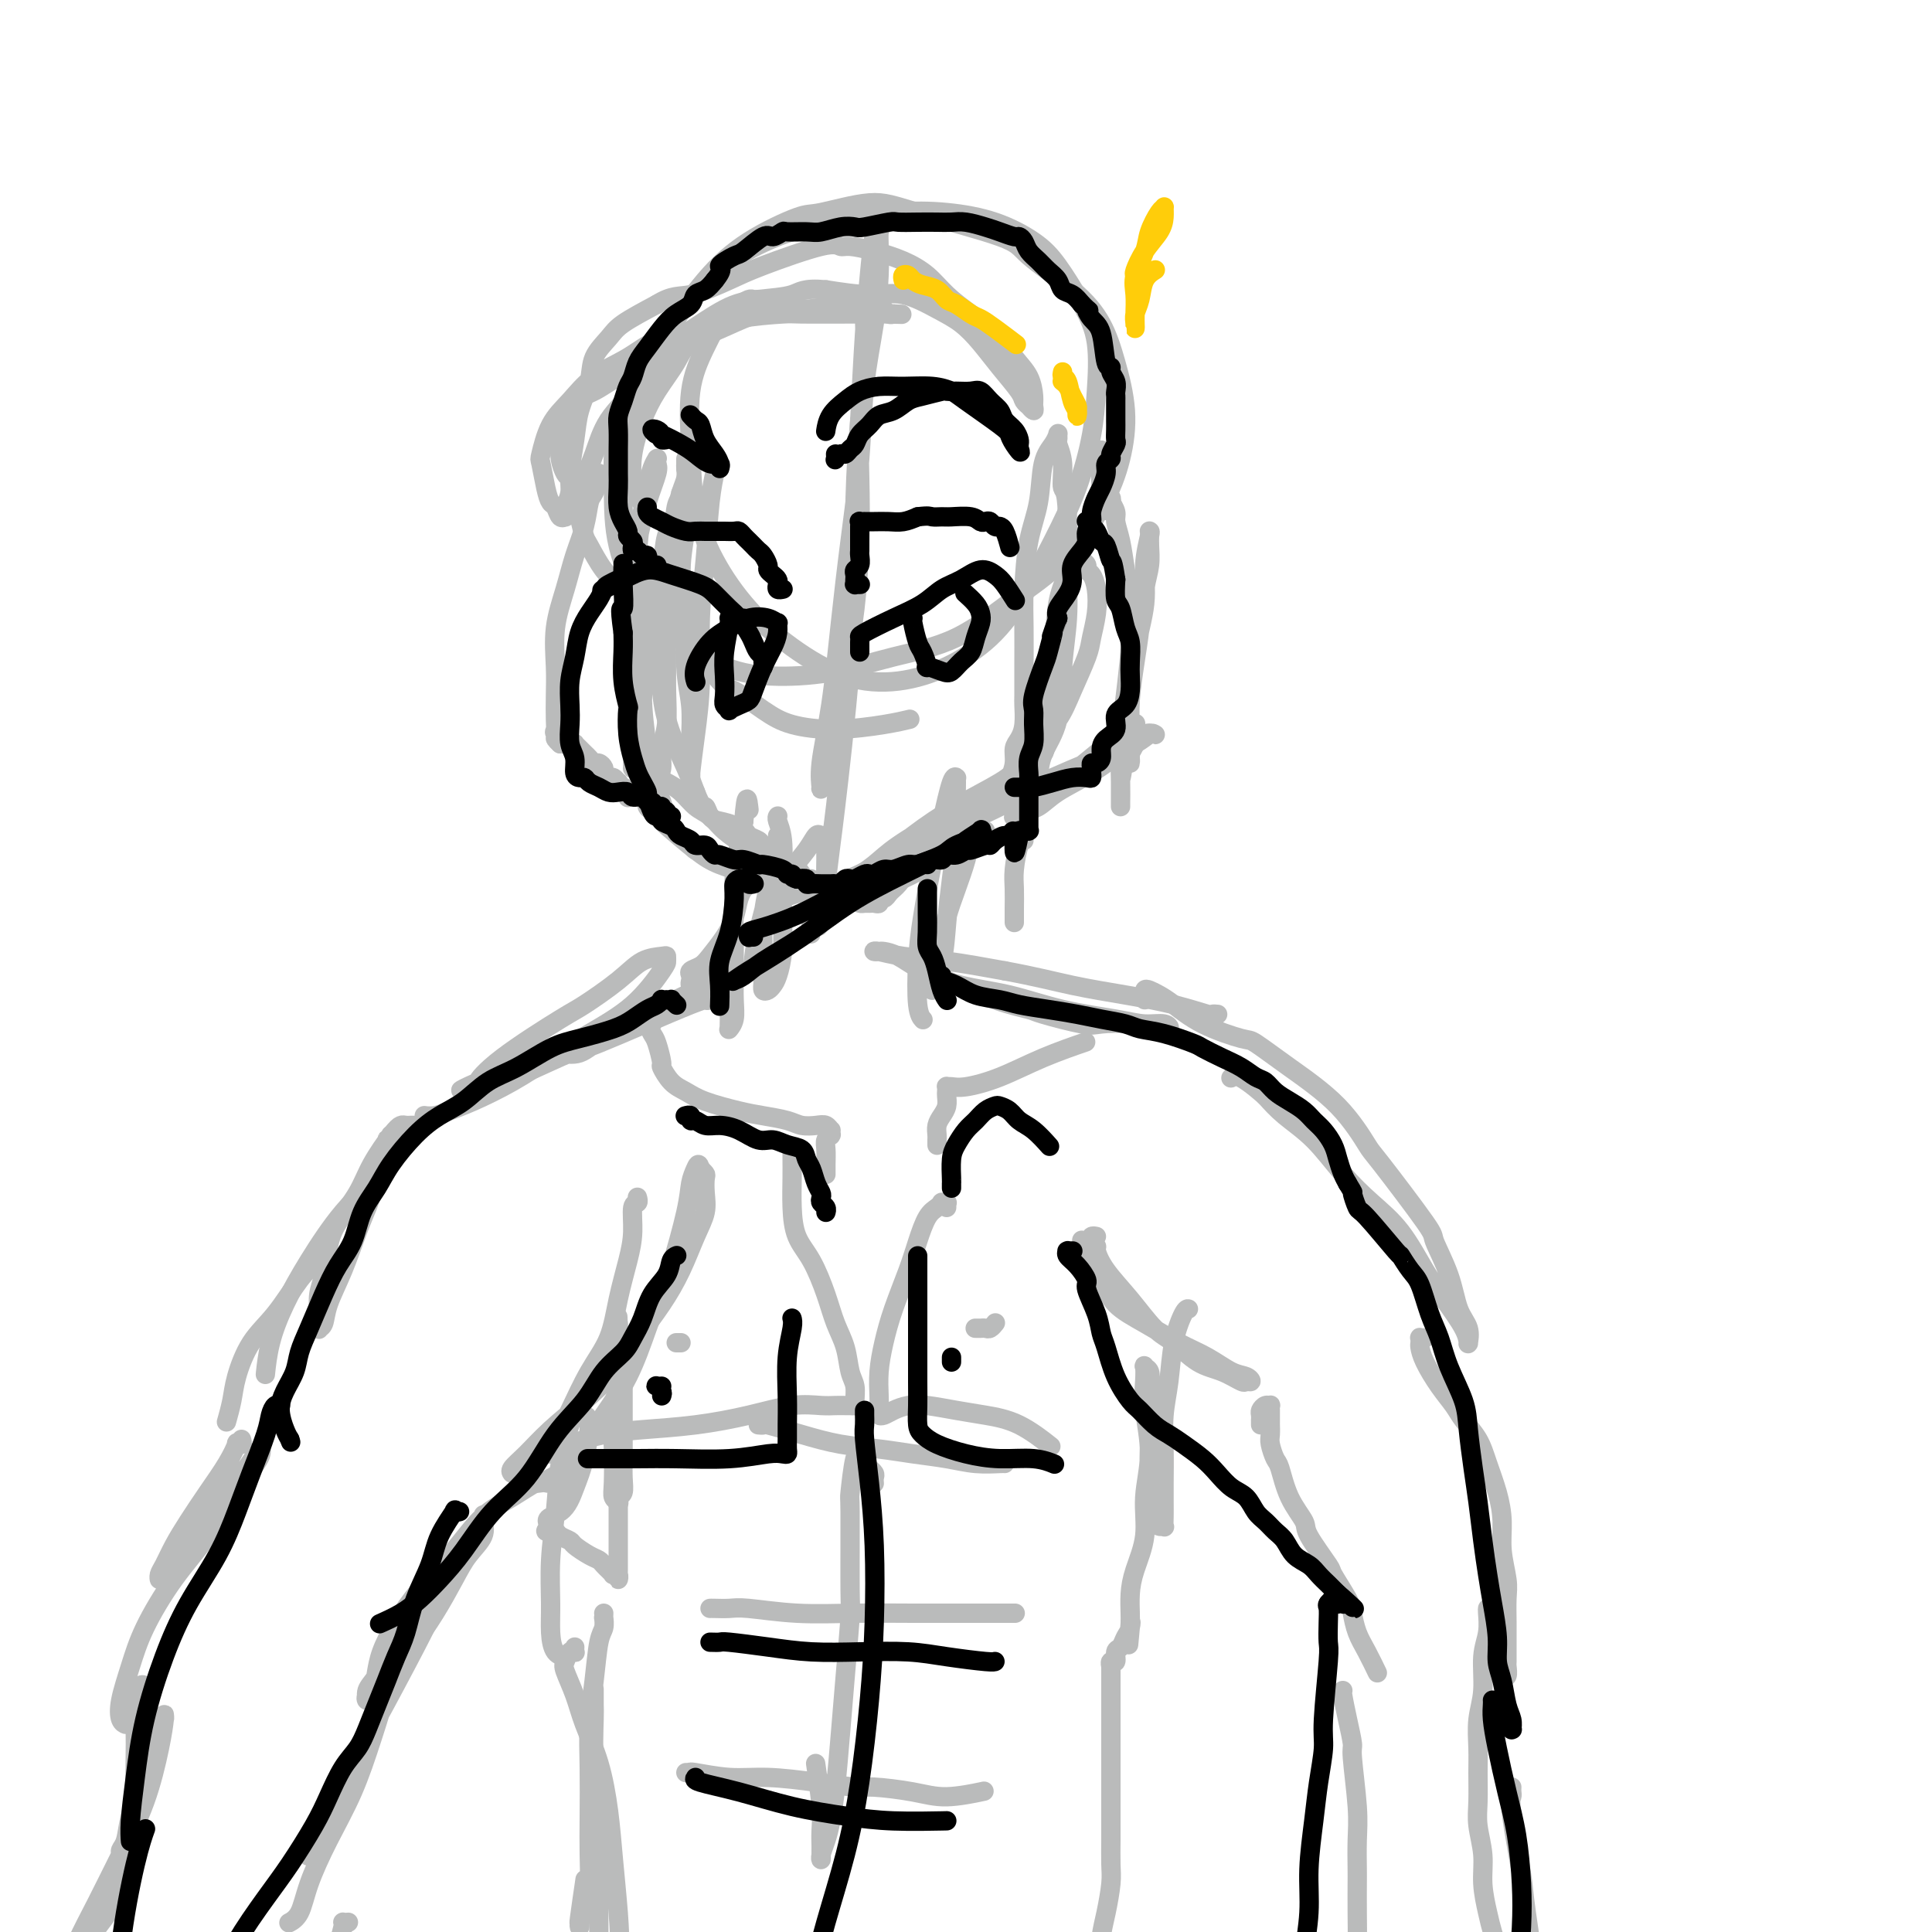 <svg viewBox='0 0 400 400' version='1.1' xmlns='http://www.w3.org/2000/svg' xmlns:xlink='http://www.w3.org/1999/xlink'><g fill='none' stroke='rgb(186,187,187)' stroke-width='4' stroke-linecap='round' stroke-linejoin='round'><path d='M157,62c-0.353,0.026 -0.705,0.051 -1,0c-0.295,-0.051 -0.531,-0.179 -1,0c-0.469,0.179 -1.170,0.664 -2,1c-0.830,0.336 -1.791,0.521 -3,2c-1.209,1.479 -2.668,4.250 -4,7c-1.332,2.750 -2.537,5.478 -3,9c-0.463,3.522 -0.183,7.836 0,12c0.183,4.164 0.270,8.177 1,12c0.730,3.823 2.102,7.457 4,11c1.898,3.543 4.321,6.995 7,10c2.679,3.005 5.614,5.564 9,8c3.386,2.436 7.222,4.751 11,6c3.778,1.249 7.496,1.434 11,1c3.504,-0.434 6.794,-1.486 10,-3c3.206,-1.514 6.330,-3.491 9,-6c2.670,-2.509 4.887,-5.552 7,-9c2.113,-3.448 4.123,-7.302 6,-11c1.877,-3.698 3.620,-7.241 5,-11c1.380,-3.759 2.397,-7.733 3,-11c0.603,-3.267 0.794,-5.825 1,-9c0.206,-3.175 0.429,-6.965 0,-10c-0.429,-3.035 -1.510,-5.314 -3,-8c-1.490,-2.686 -3.389,-5.779 -5,-8c-1.611,-2.221 -2.934,-3.570 -5,-5c-2.066,-1.430 -4.876,-2.940 -8,-4c-3.124,-1.060 -6.563,-1.669 -10,-2c-3.437,-0.331 -6.871,-0.384 -11,0c-4.129,0.384 -8.952,1.206 -13,2c-4.048,0.794 -7.321,1.560 -11,3c-3.679,1.440 -7.766,3.554 -11,6c-3.234,2.446 -5.617,5.223 -8,8'/><path d='M142,63c-4.403,4.056 -5.912,7.196 -8,11c-2.088,3.804 -4.755,8.272 -6,13c-1.245,4.728 -1.068,9.714 -1,14c0.068,4.286 0.029,7.870 1,12c0.971,4.130 2.954,8.804 5,12c2.046,3.196 4.155,4.914 7,7c2.845,2.086 6.426,4.540 10,6c3.574,1.460 7.141,1.926 11,2c3.859,0.074 8.010,-0.242 12,-1c3.990,-0.758 7.820,-1.956 12,-3c4.180,-1.044 8.709,-1.934 13,-4c4.291,-2.066 8.342,-5.307 12,-8c3.658,-2.693 6.922,-4.836 10,-8c3.078,-3.164 5.970,-7.348 8,-11c2.030,-3.652 3.199,-6.770 4,-10c0.801,-3.230 1.234,-6.570 1,-10c-0.234,-3.430 -1.134,-6.950 -2,-10c-0.866,-3.050 -1.696,-5.628 -3,-8c-1.304,-2.372 -3.081,-4.536 -6,-7c-2.919,-2.464 -6.981,-5.227 -9,-7c-2.019,-1.773 -1.994,-2.556 -6,-4c-4.006,-1.444 -12.042,-3.551 -17,-5c-4.958,-1.449 -6.837,-2.241 -10,-2c-3.163,0.241 -7.611,1.516 -10,2c-2.389,0.484 -2.719,0.178 -5,1c-2.281,0.822 -6.514,2.771 -10,5c-3.486,2.229 -6.227,4.738 -9,8c-2.773,3.262 -5.578,7.276 -8,11c-2.422,3.724 -4.460,7.156 -6,11c-1.540,3.844 -2.583,8.098 -3,12c-0.417,3.902 -0.209,7.451 0,11'/><path d='M129,103c-0.189,5.304 0.838,7.064 2,10c1.162,2.936 2.459,7.048 4,10c1.541,2.952 3.325,4.745 6,8c2.675,3.255 6.241,7.973 8,10c1.759,2.027 1.712,1.363 3,2c1.288,0.637 3.911,2.573 6,4c2.089,1.427 3.643,2.344 6,3c2.357,0.656 5.518,1.052 9,1c3.482,-0.052 7.283,-0.553 10,-1c2.717,-0.447 4.348,-0.842 5,-1c0.652,-0.158 0.326,-0.079 0,0'/><path d='M180,61c0.114,0.050 0.228,0.101 0,0c-0.228,-0.101 -0.797,-0.353 -1,0c-0.203,0.353 -0.041,1.309 0,2c0.041,0.691 -0.041,1.115 0,3c0.041,1.885 0.205,5.231 0,9c-0.205,3.769 -0.779,7.963 -1,12c-0.221,4.037 -0.090,7.919 0,12c0.090,4.081 0.140,8.362 0,13c-0.140,4.638 -0.471,9.634 -1,14c-0.529,4.366 -1.256,8.101 -2,12c-0.744,3.899 -1.505,7.962 -2,11c-0.495,3.038 -0.723,5.052 -1,7c-0.277,1.948 -0.604,3.829 -1,5c-0.396,1.171 -0.860,1.634 -1,2c-0.140,0.366 0.045,0.637 0,0c-0.045,-0.637 -0.320,-2.183 0,-5c0.320,-2.817 1.237,-6.905 2,-12c0.763,-5.095 1.374,-11.198 2,-17c0.626,-5.802 1.268,-11.303 2,-17c0.732,-5.697 1.555,-11.591 2,-17c0.445,-5.409 0.511,-10.333 1,-15c0.489,-4.667 1.400,-9.078 2,-13c0.600,-3.922 0.890,-7.354 1,-10c0.110,-2.646 0.041,-4.505 0,-6c-0.041,-1.495 -0.052,-2.626 0,-3c0.052,-0.374 0.169,0.007 0,0c-0.169,-0.007 -0.623,-0.404 -1,1c-0.377,1.404 -0.679,4.609 -1,8c-0.321,3.391 -0.663,6.969 -1,12c-0.337,5.031 -0.668,11.516 -1,18'/><path d='M178,87c-0.849,10.043 -0.972,15.650 -1,19c-0.028,3.350 0.038,4.442 0,9c-0.038,4.558 -0.181,12.581 -1,23c-0.819,10.419 -2.314,23.234 -3,29c-0.686,5.766 -0.562,4.484 -1,8c-0.438,3.516 -1.438,11.829 -2,15c-0.562,3.171 -0.687,1.198 -1,1c-0.313,-0.198 -0.813,1.377 -1,2c-0.187,0.623 -0.061,0.294 0,0c0.061,-0.294 0.059,-0.554 0,-1c-0.059,-0.446 -0.173,-1.077 0,-2c0.173,-0.923 0.635,-2.138 1,-3c0.365,-0.862 0.634,-1.372 1,-2c0.366,-0.628 0.830,-1.372 1,-2c0.170,-0.628 0.045,-1.138 0,-2c-0.045,-0.862 -0.011,-2.077 0,-3c0.011,-0.923 -0.000,-1.553 0,-2c0.000,-0.447 0.012,-0.710 0,-1c-0.012,-0.290 -0.046,-0.606 0,-1c0.046,-0.394 0.174,-0.867 0,-1c-0.174,-0.133 -0.648,0.075 -1,0c-0.352,-0.075 -0.581,-0.434 -1,0c-0.419,0.434 -1.028,1.662 -2,3c-0.972,1.338 -2.308,2.787 -3,4c-0.692,1.213 -0.741,2.191 -1,3c-0.259,0.809 -0.730,1.449 -1,2c-0.270,0.551 -0.340,1.014 0,1c0.340,-0.014 1.092,-0.504 3,-1c1.908,-0.496 4.974,-0.999 8,-2c3.026,-1.001 6.013,-2.501 9,-4'/><path d='M182,179c4.918,-1.836 7.213,-2.926 9,-4c1.787,-1.074 3.065,-2.131 4,-3c0.935,-0.869 1.528,-1.550 2,-2c0.472,-0.450 0.822,-0.669 1,-1c0.178,-0.331 0.184,-0.773 0,-1c-0.184,-0.227 -0.556,-0.237 -1,0c-0.444,0.237 -0.959,0.723 -3,2c-2.041,1.277 -5.607,3.347 -8,5c-2.393,1.653 -3.612,2.890 -5,4c-1.388,1.110 -2.945,2.092 -4,3c-1.055,0.908 -1.608,1.742 -2,2c-0.392,0.258 -0.623,-0.061 -1,0c-0.377,0.061 -0.901,0.501 0,0c0.901,-0.501 3.227,-1.944 6,-4c2.773,-2.056 5.992,-4.726 9,-7c3.008,-2.274 5.804,-4.153 9,-6c3.196,-1.847 6.791,-3.661 9,-5c2.209,-1.339 3.033,-2.204 4,-3c0.967,-0.796 2.076,-1.524 3,-2c0.924,-0.476 1.661,-0.699 2,-1c0.339,-0.301 0.280,-0.678 0,-1c-0.280,-0.322 -0.780,-0.588 -1,0c-0.220,0.588 -0.158,2.030 -1,3c-0.842,0.970 -2.587,1.468 -5,3c-2.413,1.532 -5.492,4.098 -8,6c-2.508,1.902 -4.444,3.140 -7,5c-2.556,1.860 -5.732,4.341 -8,6c-2.268,1.659 -3.629,2.496 -5,3c-1.371,0.504 -2.754,0.674 -4,1c-1.246,0.326 -2.356,0.807 -3,1c-0.644,0.193 -0.822,0.096 -1,0'/><path d='M173,183c-2.400,0.772 -1.900,0.203 -2,0c-0.100,-0.203 -0.799,-0.040 -1,0c-0.201,0.040 0.095,-0.045 0,0c-0.095,0.045 -0.581,0.219 -1,0c-0.419,-0.219 -0.772,-0.832 -1,-1c-0.228,-0.168 -0.332,0.109 -1,0c-0.668,-0.109 -1.902,-0.604 -3,-1c-1.098,-0.396 -2.061,-0.692 -3,-1c-0.939,-0.308 -1.856,-0.626 -3,-1c-1.144,-0.374 -2.516,-0.803 -4,-1c-1.484,-0.197 -3.081,-0.162 -4,0c-0.919,0.162 -1.160,0.450 -2,0c-0.840,-0.450 -2.279,-1.637 -3,-2c-0.721,-0.363 -0.726,0.098 -1,0c-0.274,-0.098 -0.818,-0.757 -1,-1c-0.182,-0.243 -0.000,-0.072 0,0c0.000,0.072 -0.180,0.046 0,0c0.180,-0.046 0.721,-0.112 1,0c0.279,0.112 0.295,0.401 1,1c0.705,0.599 2.101,1.509 4,2c1.899,0.491 4.303,0.562 6,1c1.697,0.438 2.686,1.241 4,2c1.314,0.759 2.953,1.472 4,2c1.047,0.528 1.502,0.871 2,1c0.498,0.129 1.041,0.045 1,0c-0.041,-0.045 -0.665,-0.051 -1,0c-0.335,0.051 -0.381,0.157 -1,0c-0.619,-0.157 -1.809,-0.579 -3,-1'/><path d='M161,183c-1.824,-0.514 -3.884,-1.299 -6,-2c-2.116,-0.701 -4.286,-1.319 -6,-2c-1.714,-0.681 -2.971,-1.425 -5,-3c-2.029,-1.575 -4.831,-3.980 -6,-5c-1.169,-1.020 -0.706,-0.654 -1,-1c-0.294,-0.346 -1.347,-1.403 -2,-2c-0.653,-0.597 -0.907,-0.734 -1,-1c-0.093,-0.266 -0.026,-0.663 0,-1c0.026,-0.337 0.010,-0.615 0,-1c-0.010,-0.385 -0.014,-0.876 0,-1c0.014,-0.124 0.046,0.120 0,0c-0.046,-0.120 -0.171,-0.604 0,-1c0.171,-0.396 0.638,-0.704 1,-1c0.362,-0.296 0.619,-0.579 1,-1c0.381,-0.421 0.887,-0.980 1,-2c0.113,-1.020 -0.167,-2.500 0,-4c0.167,-1.500 0.779,-3.021 1,-5c0.221,-1.979 0.049,-4.416 0,-7c-0.049,-2.584 0.025,-5.316 0,-8c-0.025,-2.684 -0.147,-5.320 0,-8c0.147,-2.680 0.565,-5.403 1,-8c0.435,-2.597 0.887,-5.067 1,-7c0.113,-1.933 -0.113,-3.329 0,-5c0.113,-1.671 0.566,-3.616 1,-5c0.434,-1.384 0.848,-2.208 1,-3c0.152,-0.792 0.041,-1.553 0,-2c-0.041,-0.447 -0.011,-0.582 0,-1c0.011,-0.418 0.003,-1.119 0,-1c-0.003,0.119 -0.002,1.060 0,2'/><path d='M142,97c1.217,-9.981 0.258,-0.934 0,4c-0.258,4.934 0.183,5.756 0,8c-0.183,2.244 -0.991,5.912 -1,9c-0.009,3.088 0.782,5.596 1,9c0.218,3.404 -0.138,7.703 0,11c0.138,3.297 0.769,5.591 1,8c0.231,2.409 0.062,4.933 0,7c-0.062,2.067 -0.017,3.676 0,5c0.017,1.324 0.007,2.361 0,3c-0.007,0.639 -0.012,0.880 0,1c0.012,0.120 0.041,0.119 0,0c-0.041,-0.119 -0.152,-0.357 0,-2c0.152,-1.643 0.565,-4.693 1,-8c0.435,-3.307 0.891,-6.873 1,-11c0.109,-4.127 -0.128,-8.816 0,-13c0.128,-4.184 0.622,-7.864 1,-12c0.378,-4.136 0.640,-8.729 1,-12c0.360,-3.271 0.817,-5.220 1,-6c0.183,-0.780 0.091,-0.390 0,0'/><path d='M210,169c-0.012,-0.274 -0.023,-0.547 0,-1c0.023,-0.453 0.082,-1.085 0,-1c-0.082,0.085 -0.304,0.886 0,0c0.304,-0.886 1.136,-3.458 2,-6c0.864,-2.542 1.761,-5.053 3,-7c1.239,-1.947 2.819,-3.331 4,-5c1.181,-1.669 1.963,-3.622 3,-6c1.037,-2.378 2.328,-5.180 3,-7c0.672,-1.820 0.726,-2.659 1,-4c0.274,-1.341 0.768,-3.185 1,-5c0.232,-1.815 0.203,-3.600 0,-5c-0.203,-1.400 -0.578,-2.416 -1,-3c-0.422,-0.584 -0.889,-0.738 -1,-1c-0.111,-0.262 0.135,-0.632 0,-1c-0.135,-0.368 -0.651,-0.735 -1,-1c-0.349,-0.265 -0.532,-0.430 -1,0c-0.468,0.430 -1.221,1.453 -2,3c-0.779,1.547 -1.586,3.617 -2,6c-0.414,2.383 -0.437,5.079 -1,8c-0.563,2.921 -1.668,6.069 -2,9c-0.332,2.931 0.107,5.647 0,8c-0.107,2.353 -0.760,4.343 -1,6c-0.240,1.657 -0.068,2.980 0,4c0.068,1.020 0.031,1.736 0,2c-0.031,0.264 -0.057,0.077 0,-1c0.057,-1.077 0.197,-3.044 1,-5c0.803,-1.956 2.268,-3.903 3,-7c0.732,-3.097 0.732,-7.346 1,-11c0.268,-3.654 0.803,-6.715 1,-10c0.197,-3.285 0.056,-6.796 0,-10c-0.056,-3.204 -0.028,-6.102 0,-9'/><path d='M221,109c0.067,-7.758 -0.767,-7.154 -1,-8c-0.233,-0.846 0.134,-3.142 0,-5c-0.134,-1.858 -0.770,-3.277 -1,-4c-0.230,-0.723 -0.055,-0.749 0,-1c0.055,-0.251 -0.012,-0.726 0,-1c0.012,-0.274 0.102,-0.346 0,0c-0.102,0.346 -0.395,1.112 -1,2c-0.605,0.888 -1.521,1.900 -2,4c-0.479,2.100 -0.521,5.287 -1,8c-0.479,2.713 -1.396,4.951 -2,8c-0.604,3.049 -0.894,6.908 -1,10c-0.106,3.092 -0.028,5.415 0,8c0.028,2.585 0.005,5.431 0,8c-0.005,2.569 0.009,4.862 0,6c-0.009,1.138 -0.040,1.122 0,2c0.040,0.878 0.151,2.649 0,4c-0.151,1.351 -0.566,2.283 -1,3c-0.434,0.717 -0.889,1.218 -1,2c-0.111,0.782 0.121,1.845 0,3c-0.121,1.155 -0.595,2.404 -1,3c-0.405,0.596 -0.743,0.541 -1,1c-0.257,0.459 -0.435,1.431 -1,2c-0.565,0.569 -1.517,0.734 -2,1c-0.483,0.266 -0.497,0.634 -1,1c-0.503,0.366 -1.497,0.732 -2,1c-0.503,0.268 -0.516,0.439 -1,1c-0.484,0.561 -1.439,1.512 -2,2c-0.561,0.488 -0.728,0.512 -1,1c-0.272,0.488 -0.650,1.439 -1,2c-0.350,0.561 -0.671,0.732 -1,1c-0.329,0.268 -0.664,0.634 -1,1'/><path d='M195,175c-2.273,2.807 -0.454,1.326 0,1c0.454,-0.326 -0.456,0.504 -1,1c-0.544,0.496 -0.722,0.658 -1,1c-0.278,0.342 -0.656,0.865 -1,1c-0.344,0.135 -0.656,-0.119 -1,0c-0.344,0.119 -0.722,0.609 -1,1c-0.278,0.391 -0.456,0.682 -1,1c-0.544,0.318 -1.455,0.664 -2,1c-0.545,0.336 -0.724,0.663 -1,1c-0.276,0.337 -0.647,0.682 -1,1c-0.353,0.318 -0.686,0.607 -1,1c-0.314,0.393 -0.609,0.890 -1,1c-0.391,0.110 -0.878,-0.167 -1,0c-0.122,0.167 0.122,0.777 0,1c-0.122,0.223 -0.610,0.057 -1,0c-0.390,-0.057 -0.680,-0.007 -1,0c-0.320,0.007 -0.668,-0.028 -1,0c-0.332,0.028 -0.646,0.121 -1,0c-0.354,-0.121 -0.748,-0.454 -2,-1c-1.252,-0.546 -3.363,-1.304 -5,-2c-1.637,-0.696 -2.801,-1.330 -4,-2c-1.199,-0.670 -2.431,-1.377 -4,-2c-1.569,-0.623 -3.473,-1.163 -5,-2c-1.527,-0.837 -2.677,-1.971 -4,-3c-1.323,-1.029 -2.819,-1.953 -4,-3c-1.181,-1.047 -2.045,-2.217 -3,-3c-0.955,-0.783 -1.999,-1.179 -3,-2c-1.001,-0.821 -1.959,-2.065 -3,-3c-1.041,-0.935 -2.165,-1.559 -3,-2c-0.835,-0.441 -1.381,-0.697 -2,-1c-0.619,-0.303 -1.309,-0.651 -2,-1'/><path d='M134,160c-3.895,-3.012 -1.632,-1.542 -1,-1c0.632,0.542 -0.365,0.155 -1,0c-0.635,-0.155 -0.906,-0.078 -1,0c-0.094,0.078 -0.011,0.158 0,0c0.011,-0.158 -0.050,-0.554 0,-1c0.050,-0.446 0.213,-0.943 0,-2c-0.213,-1.057 -0.800,-2.675 -1,-5c-0.200,-2.325 -0.012,-5.356 0,-9c0.012,-3.644 -0.151,-7.902 0,-10c0.151,-2.098 0.618,-2.035 1,-5c0.382,-2.965 0.681,-8.956 1,-13c0.319,-4.044 0.660,-6.141 1,-8c0.340,-1.859 0.680,-3.480 1,-5c0.320,-1.520 0.621,-2.940 1,-4c0.379,-1.060 0.835,-1.759 1,-2c0.165,-0.241 0.038,-0.024 0,0c-0.038,0.024 0.012,-0.145 0,0c-0.012,0.145 -0.085,0.605 0,1c0.085,0.395 0.327,0.727 0,2c-0.327,1.273 -1.223,3.488 -2,6c-0.777,2.512 -1.435,5.323 -2,8c-0.565,2.677 -1.037,5.221 -1,8c0.037,2.779 0.582,5.794 1,9c0.418,3.206 0.709,6.603 1,10'/><path d='M133,139c0.256,4.342 -0.103,5.698 0,8c0.103,2.302 0.668,5.548 1,8c0.332,2.452 0.429,4.108 1,6c0.571,1.892 1.614,4.021 2,5c0.386,0.979 0.114,0.808 0,1c-0.114,0.192 -0.072,0.749 0,1c0.072,0.251 0.172,0.198 0,0c-0.172,-0.198 -0.617,-0.540 -1,-1c-0.383,-0.460 -0.703,-1.036 -1,-3c-0.297,-1.964 -0.570,-5.314 -1,-9c-0.430,-3.686 -1.017,-7.707 -1,-11c0.017,-3.293 0.638,-5.858 1,-9c0.362,-3.142 0.465,-6.862 1,-10c0.535,-3.138 1.502,-5.696 2,-8c0.498,-2.304 0.525,-4.355 1,-6c0.475,-1.645 1.396,-2.882 2,-4c0.604,-1.118 0.891,-2.115 1,-3c0.109,-0.885 0.042,-1.657 0,-2c-0.042,-0.343 -0.057,-0.256 0,0c0.057,0.256 0.187,0.682 0,1c-0.187,0.318 -0.693,0.528 -1,2c-0.307,1.472 -0.417,4.205 -1,7c-0.583,2.795 -1.639,5.654 -2,9c-0.361,3.346 -0.028,7.181 0,11c0.028,3.819 -0.250,7.622 0,11c0.250,3.378 1.029,6.333 2,9c0.971,2.667 2.135,5.048 3,7c0.865,1.952 1.433,3.476 2,5'/><path d='M144,164c1.494,3.820 1.729,2.870 2,3c0.271,0.130 0.577,1.340 1,2c0.423,0.660 0.963,0.768 2,1c1.037,0.232 2.572,0.587 3,1c0.428,0.413 -0.251,0.884 0,1c0.251,0.116 1.433,-0.124 2,0c0.567,0.124 0.519,0.610 1,1c0.481,0.390 1.490,0.682 2,1c0.510,0.318 0.521,0.662 1,1c0.479,0.338 1.428,0.671 2,1c0.572,0.329 0.769,0.655 1,1c0.231,0.345 0.496,0.709 1,1c0.504,0.291 1.245,0.509 2,1c0.755,0.491 1.522,1.255 2,2c0.478,0.745 0.667,1.470 1,2c0.333,0.530 0.809,0.866 1,1c0.191,0.134 0.095,0.067 0,0'/><path d='M197,175c-0.454,-0.002 -0.907,-0.004 -1,0c-0.093,0.004 0.176,0.014 0,0c-0.176,-0.014 -0.797,-0.051 -1,0c-0.203,0.051 0.013,0.191 0,0c-0.013,-0.191 -0.256,-0.711 0,-1c0.256,-0.289 1.010,-0.345 2,-1c0.990,-0.655 2.217,-1.908 4,-3c1.783,-1.092 4.120,-2.022 6,-3c1.880,-0.978 3.301,-2.005 5,-3c1.699,-0.995 3.677,-1.959 6,-3c2.323,-1.041 4.990,-2.160 7,-3c2.010,-0.840 3.363,-1.401 5,-2c1.637,-0.599 3.558,-1.234 5,-2c1.442,-0.766 2.405,-1.662 3,-2c0.595,-0.338 0.822,-0.117 1,0c0.178,0.117 0.305,0.131 0,0c-0.305,-0.131 -1.043,-0.407 -2,0c-0.957,0.407 -2.132,1.495 -4,3c-1.868,1.505 -4.427,3.426 -7,5c-2.573,1.574 -5.159,2.801 -7,4c-1.841,1.199 -2.938,2.371 -4,3c-1.062,0.629 -2.088,0.717 -3,1c-0.912,0.283 -1.709,0.761 -2,1c-0.291,0.239 -0.077,0.238 0,0c0.077,-0.238 0.019,-0.714 0,-1c-0.019,-0.286 0.003,-0.383 1,-1c0.997,-0.617 2.968,-1.753 5,-3c2.032,-1.247 4.124,-2.605 6,-4c1.876,-1.395 3.536,-2.827 5,-4c1.464,-1.173 2.732,-2.086 4,-3'/><path d='M231,153c3.558,-2.720 2.954,-2.019 3,-2c0.046,0.019 0.740,-0.643 1,-1c0.260,-0.357 0.084,-0.408 0,0c-0.084,0.408 -0.075,1.277 0,2c0.075,0.723 0.216,1.302 0,2c-0.216,0.698 -0.790,1.517 -1,2c-0.210,0.483 -0.056,0.630 0,1c0.056,0.370 0.014,0.963 0,1c-0.014,0.037 -0.001,-0.480 0,-1c0.001,-0.520 -0.011,-1.041 0,-2c0.011,-0.959 0.044,-2.356 0,-4c-0.044,-1.644 -0.166,-3.534 0,-6c0.166,-2.466 0.619,-5.507 1,-8c0.381,-2.493 0.691,-4.436 1,-7c0.309,-2.564 0.619,-5.749 1,-8c0.381,-2.251 0.834,-3.570 1,-5c0.166,-1.430 0.046,-2.972 0,-4c-0.046,-1.028 -0.016,-1.541 0,-2c0.016,-0.459 0.020,-0.865 0,-1c-0.020,-0.135 -0.065,0.000 0,0c0.065,-0.000 0.239,-0.135 0,1c-0.239,1.135 -0.890,3.542 -1,6c-0.110,2.458 0.321,4.968 0,8c-0.321,3.032 -1.394,6.585 -2,10c-0.606,3.415 -0.745,6.690 -1,10c-0.255,3.310 -0.628,6.655 -1,10'/><path d='M233,155c-1.000,8.110 -1.000,5.886 -1,6c-0.000,0.114 -0.000,2.565 0,4c0.000,1.435 0.000,1.854 0,2c-0.000,0.146 -0.001,0.021 0,0c0.001,-0.021 0.003,0.063 0,0c-0.003,-0.063 -0.011,-0.274 0,-1c0.011,-0.726 0.042,-1.966 0,-4c-0.042,-2.034 -0.158,-4.860 0,-8c0.158,-3.140 0.590,-6.594 1,-10c0.410,-3.406 0.799,-6.765 1,-10c0.201,-3.235 0.212,-6.347 0,-9c-0.212,-2.653 -0.649,-4.848 -1,-7c-0.351,-2.152 -0.616,-4.260 -1,-6c-0.384,-1.740 -0.886,-3.111 -1,-4c-0.114,-0.889 0.162,-1.297 0,-2c-0.162,-0.703 -0.761,-1.701 -1,-2c-0.239,-0.299 -0.116,0.101 0,0c0.116,-0.101 0.227,-0.704 0,-1c-0.227,-0.296 -0.793,-0.285 -1,0c-0.207,0.285 -0.056,0.844 0,1c0.056,0.156 0.016,-0.090 0,0c-0.016,0.090 -0.008,0.517 0,1c0.008,0.483 0.016,1.021 0,1c-0.016,-0.021 -0.057,-0.602 0,-1c0.057,-0.398 0.211,-0.612 0,-1c-0.211,-0.388 -0.788,-0.951 -1,-3c-0.212,-2.049 -0.061,-5.586 0,-7c0.061,-1.414 0.030,-0.707 0,0'/><path d='M130,165c-0.002,0.111 -0.004,0.222 0,0c0.004,-0.222 0.015,-0.777 0,-1c-0.015,-0.223 -0.056,-0.112 0,0c0.056,0.112 0.207,0.227 0,0c-0.207,-0.227 -0.774,-0.797 -1,-1c-0.226,-0.203 -0.112,-0.039 0,0c0.112,0.039 0.223,-0.046 0,0c-0.223,0.046 -0.780,0.223 -1,0c-0.220,-0.223 -0.101,-0.848 0,-1c0.101,-0.152 0.186,0.167 0,0c-0.186,-0.167 -0.641,-0.819 -1,-1c-0.359,-0.181 -0.621,0.110 -1,0c-0.379,-0.110 -0.875,-0.621 -1,-1c-0.125,-0.379 0.121,-0.626 0,-1c-0.121,-0.374 -0.610,-0.873 -1,-1c-0.390,-0.127 -0.683,0.120 -1,0c-0.317,-0.120 -0.659,-0.607 -1,-1c-0.341,-0.393 -0.683,-0.694 -1,-1c-0.317,-0.306 -0.610,-0.618 -1,-1c-0.390,-0.382 -0.879,-0.834 -1,-1c-0.121,-0.166 0.125,-0.044 0,0c-0.125,0.044 -0.621,0.012 -1,0c-0.379,-0.012 -0.640,-0.003 -1,0c-0.360,0.003 -0.817,0.001 -1,0c-0.183,-0.001 -0.091,-0.000 0,0'/><path d='M116,154c-2.105,-1.880 -0.368,-1.078 0,-1c0.368,0.078 -0.633,-0.566 -1,-1c-0.367,-0.434 -0.100,-0.658 0,-1c0.100,-0.342 0.033,-0.802 0,-2c-0.033,-1.198 -0.031,-3.134 0,-5c0.031,-1.866 0.092,-3.663 0,-6c-0.092,-2.337 -0.337,-5.214 0,-8c0.337,-2.786 1.256,-5.479 2,-8c0.744,-2.521 1.313,-4.868 2,-7c0.687,-2.132 1.490,-4.049 2,-6c0.510,-1.951 0.725,-3.934 1,-5c0.275,-1.066 0.610,-1.213 1,-2c0.390,-0.787 0.836,-2.212 1,-3c0.164,-0.788 0.047,-0.939 0,-1c-0.047,-0.061 -0.023,-0.030 0,0'/><path d='M204,172c-0.453,-0.001 -0.905,-0.001 -1,0c-0.095,0.001 0.168,0.005 0,0c-0.168,-0.005 -0.765,-0.019 -1,0c-0.235,0.019 -0.107,0.072 0,0c0.107,-0.072 0.194,-0.267 0,0c-0.194,0.267 -0.668,0.997 -1,2c-0.332,1.003 -0.523,2.277 -1,4c-0.477,1.723 -1.242,3.893 -2,6c-0.758,2.107 -1.509,4.150 -2,6c-0.491,1.850 -0.720,3.506 -1,5c-0.280,1.494 -0.610,2.826 -1,4c-0.390,1.174 -0.838,2.188 -1,3c-0.162,0.812 -0.037,1.420 0,2c0.037,0.580 -0.015,1.131 0,1c0.015,-0.131 0.098,-0.944 0,-1c-0.098,-0.056 -0.376,0.644 0,0c0.376,-0.644 1.407,-2.633 2,-5c0.593,-2.367 0.747,-5.114 1,-8c0.253,-2.886 0.603,-5.912 1,-9c0.397,-3.088 0.839,-6.238 1,-9c0.161,-2.762 0.041,-5.135 0,-7c-0.041,-1.865 -0.003,-3.222 0,-4c0.003,-0.778 -0.029,-0.976 0,-1c0.029,-0.024 0.120,0.126 0,0c-0.120,-0.126 -0.452,-0.527 -1,1c-0.548,1.527 -1.311,4.983 -2,8c-0.689,3.017 -1.305,5.597 -2,9c-0.695,3.403 -1.468,7.630 -2,11c-0.532,3.370 -0.823,5.883 -1,9c-0.177,3.117 -0.240,6.839 0,9c0.240,2.161 0.783,2.760 1,3c0.217,0.240 0.109,0.120 0,0'/><path d='M161,169c0.030,-0.043 0.060,-0.086 0,0c-0.060,0.086 -0.212,0.300 0,1c0.212,0.700 0.786,1.886 1,4c0.214,2.114 0.068,5.158 0,8c-0.068,2.842 -0.060,5.483 0,8c0.060,2.517 0.170,4.910 0,7c-0.170,2.090 -0.620,3.876 -1,5c-0.380,1.124 -0.690,1.585 -1,2c-0.310,0.415 -0.620,0.783 -1,1c-0.380,0.217 -0.831,0.283 -1,0c-0.169,-0.283 -0.057,-0.914 0,-2c0.057,-1.086 0.057,-2.627 0,-5c-0.057,-2.373 -0.173,-5.578 0,-8c0.173,-2.422 0.635,-4.061 1,-6c0.365,-1.939 0.633,-4.178 1,-6c0.367,-1.822 0.834,-3.227 1,-4c0.166,-0.773 0.030,-0.914 0,-1c-0.030,-0.086 0.044,-0.117 0,1c-0.044,1.117 -0.208,3.382 -1,7c-0.792,3.618 -2.213,8.589 -3,12c-0.787,3.411 -0.939,5.260 -1,6c-0.061,0.740 -0.030,0.370 0,0'/><path d='M192,201c-0.232,-0.111 -0.465,-0.223 0,0c0.465,0.223 1.627,0.779 2,1c0.373,0.221 -0.044,0.105 2,1c2.044,0.895 6.550,2.800 10,4c3.450,1.200 5.843,1.693 7,2c1.157,0.307 1.076,0.426 3,1c1.924,0.574 5.852,1.604 8,2c2.148,0.396 2.517,0.160 4,0c1.483,-0.160 4.081,-0.243 6,0c1.919,0.243 3.158,0.812 4,1c0.842,0.188 1.287,-0.005 2,0c0.713,0.005 1.693,0.207 2,0c0.307,-0.207 -0.059,-0.822 -1,-1c-0.941,-0.178 -2.458,0.080 -4,0c-1.542,-0.080 -3.111,-0.499 -6,-1c-2.889,-0.501 -7.098,-1.083 -11,-2c-3.902,-0.917 -7.497,-2.169 -11,-3c-3.503,-0.831 -6.913,-1.242 -10,-2c-3.087,-0.758 -5.850,-1.863 -8,-3c-2.150,-1.137 -3.686,-2.305 -5,-3c-1.314,-0.695 -2.406,-0.915 -3,-1c-0.594,-0.085 -0.688,-0.035 -1,0c-0.312,0.035 -0.840,0.053 -1,0c-0.160,-0.053 0.050,-0.179 1,0c0.950,0.179 2.640,0.664 5,1c2.360,0.336 5.388,0.525 9,1c3.612,0.475 7.806,1.238 12,2'/><path d='M208,201c6.504,1.201 10.264,2.203 14,3c3.736,0.797 7.450,1.391 11,2c3.550,0.609 6.937,1.235 10,2c3.063,0.765 5.801,1.669 7,2c1.199,0.331 0.857,0.089 1,0c0.143,-0.089 0.769,-0.024 1,0c0.231,0.024 0.066,0.007 0,0c-0.066,-0.007 -0.033,-0.003 0,0'/><path d='M147,207c-0.415,0.113 -0.830,0.225 -1,0c-0.170,-0.225 -0.094,-0.788 0,-1c0.094,-0.212 0.206,-0.072 0,0c-0.206,0.072 -0.729,0.076 -1,0c-0.271,-0.076 -0.290,-0.233 -1,0c-0.710,0.233 -2.110,0.857 -4,2c-1.890,1.143 -4.271,2.804 -7,4c-2.729,1.196 -5.807,1.928 -8,3c-2.193,1.072 -3.503,2.485 -5,3c-1.497,0.515 -3.182,0.131 -4,0c-0.818,-0.131 -0.767,-0.008 -1,0c-0.233,0.008 -0.748,-0.098 -1,0c-0.252,0.098 -0.242,0.399 1,0c1.242,-0.399 3.714,-1.498 7,-3c3.286,-1.502 7.385,-3.408 11,-5c3.615,-1.592 6.747,-2.871 9,-4c2.253,-1.129 3.627,-2.107 5,-3c1.373,-0.893 2.745,-1.702 4,-2c1.255,-0.298 2.392,-0.085 3,0c0.608,0.085 0.687,0.042 1,0c0.313,-0.042 0.861,-0.082 1,0c0.139,0.082 -0.132,0.286 0,0c0.132,-0.286 0.666,-1.061 -1,0c-1.666,1.061 -5.533,3.958 -7,5c-1.467,1.042 -0.535,0.230 -5,2c-4.465,1.770 -14.326,6.121 -19,8c-4.674,1.879 -4.160,1.287 -6,2c-1.840,0.713 -6.034,2.730 -9,4c-2.966,1.270 -4.705,1.791 -6,2c-1.295,0.209 -2.148,0.104 -3,0'/><path d='M100,224c-8.547,3.509 -2.916,0.783 -1,0c1.916,-0.783 0.115,0.378 0,0c-0.115,-0.378 1.455,-2.294 5,-5c3.545,-2.706 9.065,-6.203 12,-8c2.935,-1.797 3.284,-1.894 5,-3c1.716,-1.106 4.800,-3.221 7,-5c2.200,-1.779 3.518,-3.221 5,-4c1.482,-0.779 3.128,-0.895 4,-1c0.872,-0.105 0.970,-0.199 1,0c0.030,0.199 -0.008,0.691 0,1c0.008,0.309 0.063,0.434 -1,2c-1.063,1.566 -3.245,4.573 -6,7c-2.755,2.427 -6.081,4.275 -9,6c-2.919,1.725 -5.429,3.328 -8,5c-2.571,1.672 -5.204,3.415 -8,5c-2.796,1.585 -5.755,3.013 -8,4c-2.245,0.987 -3.777,1.533 -5,2c-1.223,0.467 -2.137,0.857 -3,1c-0.863,0.143 -1.675,0.041 -2,0c-0.325,-0.041 -0.162,-0.020 0,0'/><path d='M227,256c-0.390,-0.085 -0.780,-0.170 -1,0c-0.220,0.170 -0.269,0.595 0,1c0.269,0.405 0.855,0.791 1,1c0.145,0.209 -0.150,0.242 0,1c0.150,0.758 0.745,2.241 2,4c1.255,1.759 3.171,3.794 5,6c1.829,2.206 3.573,4.585 5,6c1.427,1.415 2.539,1.867 4,3c1.461,1.133 3.271,2.945 5,4c1.729,1.055 3.376,1.351 5,2c1.624,0.649 3.226,1.651 4,2c0.774,0.349 0.719,0.046 1,0c0.281,-0.046 0.899,0.165 1,0c0.101,-0.165 -0.316,-0.708 -1,-1c-0.684,-0.292 -1.636,-0.334 -3,-1c-1.364,-0.666 -3.141,-1.955 -5,-3c-1.859,-1.045 -3.801,-1.847 -6,-3c-2.199,-1.153 -4.656,-2.656 -7,-4c-2.344,-1.344 -4.576,-2.529 -6,-4c-1.424,-1.471 -2.042,-3.229 -3,-5c-0.958,-1.771 -2.258,-3.554 -3,-5c-0.742,-1.446 -0.926,-2.556 -1,-3c-0.074,-0.444 -0.037,-0.222 0,0'/><path d='M237,207c-0.005,-0.451 -0.010,-0.903 0,-1c0.010,-0.097 0.034,0.160 0,0c-0.034,-0.160 -0.127,-0.739 0,-1c0.127,-0.261 0.476,-0.206 1,0c0.524,0.206 1.225,0.563 2,1c0.775,0.437 1.623,0.953 3,2c1.377,1.047 3.283,2.625 6,4c2.717,1.375 6.245,2.548 8,3c1.755,0.452 1.737,0.184 3,1c1.263,0.816 3.807,2.717 7,5c3.193,2.283 7.035,4.950 10,8c2.965,3.050 5.053,6.484 6,8c0.947,1.516 0.753,1.116 3,4c2.247,2.884 6.935,9.054 9,12c2.065,2.946 1.506,2.667 2,4c0.494,1.333 2.041,4.276 3,7c0.959,2.724 1.329,5.229 2,7c0.671,1.771 1.643,2.808 2,4c0.357,1.192 0.098,2.539 0,3c-0.098,0.461 -0.034,0.034 0,0c0.034,-0.034 0.037,0.323 0,0c-0.037,-0.323 -0.115,-1.327 -1,-3c-0.885,-1.673 -2.577,-4.016 -4,-6c-1.423,-1.984 -2.577,-3.608 -4,-6c-1.423,-2.392 -3.115,-5.553 -5,-8c-1.885,-2.447 -3.964,-4.181 -6,-6c-2.036,-1.819 -4.030,-3.725 -6,-6c-1.970,-2.275 -3.915,-4.920 -6,-7c-2.085,-2.080 -4.310,-3.594 -6,-5c-1.690,-1.406 -2.845,-2.703 -4,-4'/><path d='M262,227c-5.911,-5.244 -6.689,-4.356 -7,-4c-0.311,0.356 -0.156,0.178 0,0'/><path d='M86,233c-0.447,0.002 -0.894,0.003 -1,0c-0.106,-0.003 0.130,-0.011 0,0c-0.130,0.011 -0.627,0.041 -1,0c-0.373,-0.041 -0.621,-0.153 -1,0c-0.379,0.153 -0.889,0.573 -2,2c-1.111,1.427 -2.822,3.862 -4,6c-1.178,2.138 -1.822,3.978 -3,6c-1.178,2.022 -2.890,4.224 -4,6c-1.110,1.776 -1.618,3.124 -2,5c-0.382,1.876 -0.638,4.278 -1,6c-0.362,1.722 -0.830,2.763 -1,4c-0.170,1.237 -0.042,2.670 0,4c0.042,1.330 -0.001,2.557 0,3c0.001,0.443 0.048,0.103 0,0c-0.048,-0.103 -0.189,0.031 0,0c0.189,-0.031 0.709,-0.228 1,-1c0.291,-0.772 0.354,-2.121 1,-4c0.646,-1.879 1.875,-4.290 3,-7c1.125,-2.710 2.148,-5.719 3,-8c0.852,-2.281 1.535,-3.832 2,-5c0.465,-1.168 0.712,-1.952 1,-3c0.288,-1.048 0.617,-2.361 1,-3c0.383,-0.639 0.821,-0.605 1,-1c0.179,-0.395 0.101,-1.221 0,-2c-0.101,-0.779 -0.223,-1.513 0,-2c0.223,-0.487 0.792,-0.729 1,-1c0.208,-0.271 0.056,-0.573 0,-1c-0.056,-0.427 -0.016,-0.979 0,-1c0.016,-0.021 0.008,0.490 0,1'/><path d='M80,237c2.042,-5.161 0.148,0.935 -2,5c-2.148,4.065 -4.551,6.099 -7,9c-2.449,2.901 -4.943,6.670 -7,10c-2.057,3.330 -3.675,6.223 -5,9c-1.325,2.777 -2.357,5.440 -3,8c-0.643,2.560 -0.898,5.017 -1,6c-0.102,0.983 -0.051,0.491 0,0'/><path d='M132,248c-0.032,-0.114 -0.063,-0.228 0,0c0.063,0.228 0.221,0.799 0,1c-0.221,0.201 -0.820,0.033 -1,1c-0.180,0.967 0.059,3.070 0,5c-0.059,1.930 -0.417,3.688 -1,6c-0.583,2.312 -1.389,5.177 -2,8c-0.611,2.823 -1.025,5.602 -2,8c-0.975,2.398 -2.512,4.414 -4,7c-1.488,2.586 -2.927,5.740 -4,8c-1.073,2.260 -1.780,3.625 -3,5c-1.220,1.375 -2.953,2.761 -4,4c-1.047,1.239 -1.407,2.330 -2,3c-0.593,0.670 -1.419,0.918 -2,1c-0.581,0.082 -0.917,-0.002 -1,0c-0.083,0.002 0.086,0.091 0,0c-0.086,-0.091 -0.429,-0.363 0,-1c0.429,-0.637 1.628,-1.638 3,-3c1.372,-1.362 2.915,-3.086 5,-5c2.085,-1.914 4.711,-4.018 7,-6c2.289,-1.982 4.241,-3.842 6,-6c1.759,-2.158 3.326,-4.614 5,-7c1.674,-2.386 3.454,-4.700 5,-7c1.546,-2.300 2.859,-4.585 4,-7c1.141,-2.415 2.111,-4.962 3,-7c0.889,-2.038 1.699,-3.569 2,-5c0.301,-1.431 0.095,-2.762 0,-4c-0.095,-1.238 -0.077,-2.383 0,-3c0.077,-0.617 0.213,-0.704 0,-1c-0.213,-0.296 -0.775,-0.799 -1,-1c-0.225,-0.201 -0.112,-0.101 0,0'/><path d='M145,242c-0.325,-1.521 -0.639,-0.822 -1,0c-0.361,0.822 -0.771,1.769 -1,3c-0.229,1.231 -0.279,2.745 -1,6c-0.721,3.255 -2.114,8.249 -3,11c-0.886,2.751 -1.265,3.259 -2,5c-0.735,1.741 -1.828,4.714 -3,8c-1.172,3.286 -2.425,6.883 -4,10c-1.575,3.117 -3.471,5.753 -5,8c-1.529,2.247 -2.690,4.105 -4,6c-1.310,1.895 -2.768,3.828 -4,5c-1.232,1.172 -2.237,1.582 -3,2c-0.763,0.418 -1.282,0.843 -2,1c-0.718,0.157 -1.634,0.045 -2,0c-0.366,-0.045 -0.183,-0.022 0,0'/><path d='M67,261c-0.026,0.426 -0.053,0.852 0,1c0.053,0.148 0.185,0.019 0,0c-0.185,-0.019 -0.689,0.071 -1,0c-0.311,-0.071 -0.430,-0.302 -1,0c-0.570,0.302 -1.591,1.136 -3,3c-1.409,1.864 -3.204,4.759 -5,7c-1.796,2.241 -3.592,3.827 -5,6c-1.408,2.173 -2.429,4.933 -3,7c-0.571,2.067 -0.692,3.441 -1,5c-0.308,1.559 -0.802,3.303 -1,4c-0.198,0.697 -0.099,0.349 0,0'/><path d='M50,298c0.123,0.400 0.245,0.801 0,1c-0.245,0.199 -0.859,0.198 -1,0c-0.141,-0.198 0.191,-0.591 0,0c-0.191,0.591 -0.905,2.168 -2,4c-1.095,1.832 -2.570,3.919 -4,6c-1.430,2.081 -2.814,4.156 -4,6c-1.186,1.844 -2.174,3.457 -3,5c-0.826,1.543 -1.488,3.016 -2,4c-0.512,0.984 -0.872,1.479 -1,2c-0.128,0.521 -0.022,1.067 0,1c0.022,-0.067 -0.039,-0.747 0,-1c0.039,-0.253 0.178,-0.080 1,-1c0.822,-0.920 2.328,-2.932 4,-5c1.672,-2.068 3.509,-4.191 5,-6c1.491,-1.809 2.634,-3.305 4,-5c1.366,-1.695 2.953,-3.589 4,-5c1.047,-1.411 1.552,-2.338 2,-3c0.448,-0.662 0.839,-1.058 1,-1c0.161,0.058 0.093,0.569 0,1c-0.093,0.431 -0.209,0.780 -1,2c-0.791,1.220 -2.256,3.310 -4,6c-1.744,2.690 -3.767,5.979 -6,9c-2.233,3.021 -4.676,5.772 -7,9c-2.324,3.228 -4.528,6.931 -6,10c-1.472,3.069 -2.212,5.502 -3,8c-0.788,2.498 -1.624,5.061 -2,7c-0.376,1.939 -0.294,3.253 0,4c0.294,0.747 0.798,0.928 1,1c0.202,0.072 0.101,0.036 0,0'/><path d='M114,307c0.083,-0.019 0.165,-0.038 0,0c-0.165,0.038 -0.579,0.131 -1,0c-0.421,-0.131 -0.849,-0.488 -2,0c-1.151,0.488 -3.025,1.819 -5,3c-1.975,1.181 -4.053,2.212 -6,4c-1.947,1.788 -3.765,4.332 -6,7c-2.235,2.668 -4.887,5.461 -7,8c-2.113,2.539 -3.687,4.824 -5,7c-1.313,2.176 -2.365,4.244 -3,6c-0.635,1.756 -0.852,3.200 -1,4c-0.148,0.800 -0.227,0.956 0,1c0.227,0.044 0.759,-0.024 2,-1c1.241,-0.976 3.191,-2.858 5,-5c1.809,-2.142 3.476,-4.542 5,-7c1.524,-2.458 2.906,-4.973 4,-7c1.094,-2.027 1.902,-3.566 3,-5c1.098,-1.434 2.488,-2.764 3,-4c0.512,-1.236 0.148,-2.378 0,-3c-0.148,-0.622 -0.078,-0.724 0,-1c0.078,-0.276 0.166,-0.725 0,0c-0.166,0.725 -0.586,2.624 -2,5c-1.414,2.376 -3.823,5.231 -6,8c-2.177,2.769 -4.124,5.454 -6,8c-1.876,2.546 -3.682,4.953 -5,7c-1.318,2.047 -2.149,3.733 -3,5c-0.851,1.267 -1.722,2.114 -2,3c-0.278,0.886 0.039,1.809 0,2c-0.039,0.191 -0.433,-0.351 0,-1c0.433,-0.649 1.694,-1.406 3,-3c1.306,-1.594 2.659,-4.027 4,-6c1.341,-1.973 2.671,-3.487 4,-5'/><path d='M87,337c2.323,-2.800 2.629,-3.298 3,-4c0.371,-0.702 0.807,-1.606 1,-2c0.193,-0.394 0.143,-0.277 0,0c-0.143,0.277 -0.380,0.715 -1,2c-0.620,1.285 -1.622,3.416 -4,8c-2.378,4.584 -6.132,11.620 -8,15c-1.868,3.380 -1.849,3.105 -3,5c-1.151,1.895 -3.472,5.959 -5,9c-1.528,3.041 -2.262,5.057 -3,7c-0.738,1.943 -1.481,3.812 -2,5c-0.519,1.188 -0.815,1.696 -1,2c-0.185,0.304 -0.261,0.404 0,0c0.261,-0.404 0.857,-1.310 2,-3c1.143,-1.690 2.831,-4.162 4,-7c1.169,-2.838 1.820,-6.041 3,-9c1.180,-2.959 2.891,-5.675 4,-8c1.109,-2.325 1.616,-4.258 2,-6c0.384,-1.742 0.644,-3.293 1,-4c0.356,-0.707 0.806,-0.570 1,-1c0.194,-0.430 0.132,-1.427 0,-1c-0.132,0.427 -0.332,2.279 -1,5c-0.668,2.721 -1.802,6.311 -3,10c-1.198,3.689 -2.458,7.475 -4,11c-1.542,3.525 -3.366,6.787 -5,10c-1.634,3.213 -3.077,6.377 -4,9c-0.923,2.623 -1.325,4.706 -2,6c-0.675,1.294 -1.621,1.798 -2,2c-0.379,0.202 -0.189,0.101 0,0'/><path d='M30,349c-0.022,-0.014 -0.044,-0.028 0,0c0.044,0.028 0.156,0.098 0,0c-0.156,-0.098 -0.578,-0.365 -1,0c-0.422,0.365 -0.844,1.364 -1,3c-0.156,1.636 -0.046,3.911 0,6c0.046,2.089 0.027,3.991 0,6c-0.027,2.009 -0.063,4.126 0,6c0.063,1.874 0.223,3.507 0,5c-0.223,1.493 -0.830,2.846 -1,4c-0.170,1.154 0.097,2.110 0,3c-0.097,0.890 -0.559,1.713 -1,2c-0.441,0.287 -0.862,0.038 -1,0c-0.138,-0.038 0.007,0.134 0,0c-0.007,-0.134 -0.167,-0.573 0,-1c0.167,-0.427 0.661,-0.841 1,-2c0.339,-1.159 0.524,-3.064 1,-5c0.476,-1.936 1.241,-3.905 2,-6c0.759,-2.095 1.510,-4.316 2,-6c0.490,-1.684 0.720,-2.829 1,-4c0.280,-1.171 0.609,-2.366 1,-3c0.391,-0.634 0.844,-0.705 1,-1c0.156,-0.295 0.017,-0.814 0,-1c-0.017,-0.186 0.089,-0.041 0,1c-0.089,1.041 -0.373,2.977 -1,6c-0.627,3.023 -1.595,7.134 -3,11c-1.405,3.866 -3.245,7.488 -5,11c-1.755,3.512 -3.423,6.913 -5,10c-1.577,3.087 -3.062,5.858 -4,8c-0.938,2.142 -1.330,3.654 -2,5c-0.670,1.346 -1.620,2.528 -2,3c-0.380,0.472 -0.190,0.236 0,0'/><path d='M12,410c-2.921,5.940 -1.222,2.289 0,0c1.222,-2.289 1.967,-3.217 3,-5c1.033,-1.783 2.354,-4.420 4,-7c1.646,-2.580 3.619,-5.103 5,-7c1.381,-1.897 2.172,-3.169 3,-5c0.828,-1.831 1.695,-4.220 2,-5c0.305,-0.780 0.049,0.048 0,0c-0.049,-0.048 0.109,-0.974 0,-1c-0.109,-0.026 -0.485,0.848 -1,3c-0.515,2.152 -1.170,5.581 -3,9c-1.830,3.419 -4.835,6.829 -7,10c-2.165,3.171 -3.492,6.104 -5,9c-1.508,2.896 -3.199,5.757 -5,8c-1.801,2.243 -3.712,3.869 -5,6c-1.288,2.131 -1.954,4.767 -3,7c-1.046,2.233 -2.474,4.063 -3,5c-0.526,0.937 -0.150,0.982 0,1c0.150,0.018 0.075,0.009 0,0'/><path d='M72,398c0.125,-0.009 0.249,-0.017 0,0c-0.249,0.017 -0.873,0.060 -1,0c-0.127,-0.060 0.243,-0.222 0,1c-0.243,1.222 -1.098,3.827 -2,7c-0.902,3.173 -1.850,6.912 -2,11c-0.150,4.088 0.498,8.524 1,12c0.502,3.476 0.858,5.993 1,7c0.142,1.007 0.071,0.503 0,0'/><path d='M261,295c0.002,-0.447 0.003,-0.894 0,-1c-0.003,-0.106 -0.011,0.130 0,0c0.011,-0.130 0.041,-0.624 0,-1c-0.041,-0.376 -0.155,-0.633 0,-1c0.155,-0.367 0.577,-0.846 1,-1c0.423,-0.154 0.845,0.015 1,0c0.155,-0.015 0.041,-0.215 0,0c-0.041,0.215 -0.011,0.845 0,1c0.011,0.155 0.003,-0.164 0,0c-0.003,0.164 -0.001,0.813 0,1c0.001,0.187 0.000,-0.087 0,0c-0.000,0.087 -0.001,0.536 0,1c0.001,0.464 0.003,0.944 0,1c-0.003,0.056 -0.012,-0.312 0,0c0.012,0.312 0.046,1.303 0,2c-0.046,0.697 -0.173,1.100 0,2c0.173,0.900 0.645,2.295 1,3c0.355,0.705 0.593,0.718 1,2c0.407,1.282 0.982,3.831 2,6c1.018,2.169 2.479,3.957 3,5c0.521,1.043 0.100,1.342 1,3c0.900,1.658 3.119,4.677 4,6c0.881,1.323 0.424,0.950 1,2c0.576,1.050 2.186,3.522 3,5c0.814,1.478 0.831,1.962 1,3c0.169,1.038 0.490,2.632 1,4c0.510,1.368 1.209,2.511 2,4c0.791,1.489 1.675,3.324 2,4c0.325,0.676 0.093,0.193 0,0c-0.093,-0.193 -0.046,-0.097 0,0'/><path d='M295,277c-0.422,0.026 -0.844,0.053 -1,0c-0.156,-0.053 -0.047,-0.185 0,0c0.047,0.185 0.033,0.685 0,1c-0.033,0.315 -0.085,0.443 0,1c0.085,0.557 0.306,1.544 1,3c0.694,1.456 1.862,3.381 3,5c1.138,1.619 2.245,2.931 3,4c0.755,1.069 1.159,1.894 2,3c0.841,1.106 2.119,2.492 3,4c0.881,1.508 1.364,3.138 2,5c0.636,1.862 1.424,3.956 2,6c0.576,2.044 0.939,4.037 1,6c0.061,1.963 -0.180,3.897 0,6c0.180,2.103 0.780,4.374 1,6c0.220,1.626 0.059,2.605 0,4c-0.059,1.395 -0.015,3.204 0,5c0.015,1.796 0.000,3.577 0,5c-0.000,1.423 0.014,2.486 0,3c-0.014,0.514 -0.055,0.478 0,1c0.055,0.522 0.207,1.600 0,2c-0.207,0.400 -0.774,0.121 -1,0c-0.226,-0.121 -0.112,-0.084 0,0c0.112,0.084 0.223,0.215 0,0c-0.223,-0.215 -0.778,-0.776 -1,-1c-0.222,-0.224 -0.111,-0.112 0,0'/><path d='M278,350c0.022,-0.001 0.043,-0.001 0,0c-0.043,0.001 -0.151,0.004 0,1c0.151,0.996 0.562,2.984 1,5c0.438,2.016 0.902,4.060 1,5c0.098,0.940 -0.170,0.777 0,3c0.170,2.223 0.777,6.834 1,10c0.223,3.166 0.060,4.889 0,7c-0.060,2.111 -0.017,4.612 0,6c0.017,1.388 0.009,1.664 0,3c-0.009,1.336 -0.017,3.731 0,6c0.017,2.269 0.061,4.413 0,6c-0.061,1.587 -0.226,2.619 0,4c0.226,1.381 0.844,3.113 1,4c0.156,0.887 -0.150,0.931 0,2c0.150,1.069 0.757,3.163 1,4c0.243,0.837 0.121,0.419 0,0'/><path d='M308,333c0.009,-0.020 0.017,-0.040 0,0c-0.017,0.040 -0.061,0.140 0,1c0.061,0.860 0.227,2.480 0,4c-0.227,1.520 -0.845,2.939 -1,5c-0.155,2.061 0.155,4.763 0,7c-0.155,2.237 -0.775,4.007 -1,6c-0.225,1.993 -0.056,4.208 0,6c0.056,1.792 0.000,3.159 0,5c-0.000,1.841 0.056,4.155 0,6c-0.056,1.845 -0.222,3.220 0,5c0.222,1.780 0.834,3.964 1,6c0.166,2.036 -0.114,3.924 0,6c0.114,2.076 0.622,4.339 1,6c0.378,1.661 0.626,2.720 1,4c0.374,1.280 0.875,2.780 1,4c0.125,1.220 -0.125,2.158 0,3c0.125,0.842 0.625,1.588 1,2c0.375,0.412 0.626,0.491 1,1c0.374,0.509 0.871,1.447 1,2c0.129,0.553 -0.109,0.722 0,1c0.109,0.278 0.565,0.666 1,1c0.435,0.334 0.849,0.615 1,1c0.151,0.385 0.041,0.874 0,1c-0.041,0.126 -0.011,-0.111 0,0c0.011,0.111 0.003,0.568 0,1c-0.003,0.432 -0.001,0.838 0,1c0.001,0.162 0.000,0.081 0,0'/><path d='M313,370c-0.016,0.339 -0.032,0.678 0,1c0.032,0.322 0.111,0.626 0,1c-0.111,0.374 -0.411,0.819 0,4c0.411,3.181 1.533,9.100 2,12c0.467,2.900 0.280,2.781 1,8c0.720,5.219 2.349,15.777 3,20c0.651,4.223 0.326,2.112 0,0'/><path d='M124,100c-0.303,-0.000 -0.606,-0.000 -1,0c-0.394,0.000 -0.879,0.001 -1,0c-0.121,-0.001 0.122,-0.004 0,0c-0.122,0.004 -0.610,0.014 -1,0c-0.390,-0.014 -0.683,-0.051 -1,0c-0.317,0.051 -0.659,0.192 -1,0c-0.341,-0.192 -0.680,-0.717 -1,-1c-0.320,-0.283 -0.619,-0.326 -1,-1c-0.381,-0.674 -0.844,-1.980 -1,-3c-0.156,-1.020 -0.006,-1.753 0,-3c0.006,-1.247 -0.131,-3.009 0,-4c0.131,-0.991 0.532,-1.212 1,-2c0.468,-0.788 1.005,-2.144 2,-3c0.995,-0.856 2.448,-1.211 4,-2c1.552,-0.789 3.203,-2.010 5,-3c1.797,-0.990 3.740,-1.747 6,-3c2.260,-1.253 4.839,-3.000 7,-4c2.161,-1.000 3.905,-1.252 6,-2c2.095,-0.748 4.541,-1.991 7,-3c2.459,-1.009 4.932,-1.783 7,-2c2.068,-0.217 3.730,0.123 6,0c2.270,-0.123 5.147,-0.709 7,-1c1.853,-0.291 2.682,-0.288 4,0c1.318,0.288 3.124,0.862 4,1c0.876,0.138 0.822,-0.159 1,0c0.178,0.159 0.586,0.774 1,1c0.414,0.226 0.832,0.065 1,0c0.168,-0.065 0.084,-0.032 0,0'/><path d='M185,65c3.628,0.155 0.699,0.041 -1,0c-1.699,-0.041 -2.169,-0.009 -3,0c-0.831,0.009 -2.024,-0.005 -5,0c-2.976,0.005 -7.736,0.030 -10,0c-2.264,-0.030 -2.031,-0.115 -4,0c-1.969,0.115 -6.140,0.430 -9,1c-2.860,0.570 -4.410,1.394 -7,2c-2.590,0.606 -6.220,0.995 -9,2c-2.780,1.005 -4.710,2.627 -7,4c-2.290,1.373 -4.940,2.497 -7,4c-2.060,1.503 -3.530,3.385 -5,5c-1.470,1.615 -2.941,2.962 -4,5c-1.059,2.038 -1.706,4.768 -2,6c-0.294,1.232 -0.234,0.965 0,2c0.234,1.035 0.641,3.373 1,5c0.359,1.627 0.671,2.542 1,3c0.329,0.458 0.677,0.459 1,1c0.323,0.541 0.621,1.622 1,2c0.379,0.378 0.838,0.054 1,0c0.162,-0.054 0.029,0.162 0,0c-0.029,-0.162 0.048,-0.702 0,-1c-0.048,-0.298 -0.221,-0.353 0,-1c0.221,-0.647 0.837,-1.887 1,-3c0.163,-1.113 -0.127,-2.100 0,-4c0.127,-1.900 0.671,-4.714 1,-7c0.329,-2.286 0.444,-4.042 1,-6c0.556,-1.958 1.552,-4.116 2,-6c0.448,-1.884 0.347,-3.495 1,-5c0.653,-1.505 2.060,-2.905 3,-4c0.940,-1.095 1.411,-1.884 3,-3c1.589,-1.116 4.294,-2.558 7,-4'/><path d='M136,63c3.177,-2.004 4.619,-1.514 7,-2c2.381,-0.486 5.699,-1.949 8,-3c2.301,-1.051 3.583,-1.691 7,-3c3.417,-1.309 8.969,-3.288 12,-4c3.031,-0.712 3.542,-0.158 4,0c0.458,0.158 0.862,-0.079 2,0c1.138,0.079 3.009,0.474 5,1c1.991,0.526 4.100,1.181 6,2c1.900,0.819 3.589,1.801 5,3c1.411,1.199 2.542,2.616 4,4c1.458,1.384 3.242,2.734 5,4c1.758,1.266 3.490,2.447 5,4c1.510,1.553 2.798,3.479 4,5c1.202,1.521 2.318,2.638 3,4c0.682,1.362 0.930,2.968 1,4c0.070,1.032 -0.037,1.489 0,2c0.037,0.511 0.220,1.076 0,1c-0.220,-0.076 -0.841,-0.791 -1,-1c-0.159,-0.209 0.145,0.090 0,0c-0.145,-0.090 -0.740,-0.569 -1,-1c-0.260,-0.431 -0.184,-0.813 -1,-2c-0.816,-1.187 -2.523,-3.177 -4,-5c-1.477,-1.823 -2.723,-3.479 -4,-5c-1.277,-1.521 -2.585,-2.908 -4,-4c-1.415,-1.092 -2.936,-1.891 -5,-3c-2.064,-1.109 -4.671,-2.529 -7,-3c-2.329,-0.471 -4.380,0.008 -7,0c-2.620,-0.008 -5.810,-0.504 -9,-1'/><path d='M171,60c-4.801,-0.441 -5.303,0.457 -7,1c-1.697,0.543 -4.587,0.730 -7,1c-2.413,0.270 -4.347,0.621 -7,2c-2.653,1.379 -6.023,3.785 -8,5c-1.977,1.215 -2.561,1.237 -4,3c-1.439,1.763 -3.734,5.265 -6,8c-2.266,2.735 -4.503,4.702 -6,7c-1.497,2.298 -2.254,4.928 -3,7c-0.746,2.072 -1.480,3.588 -2,5c-0.520,1.412 -0.824,2.720 -1,4c-0.176,1.280 -0.222,2.533 0,4c0.222,1.467 0.711,3.150 1,4c0.289,0.850 0.376,0.867 1,2c0.624,1.133 1.783,3.382 3,5c1.217,1.618 2.490,2.605 3,3c0.510,0.395 0.255,0.197 0,0'/><path d='M134,106c-0.446,-0.861 -0.891,-1.722 -1,-2c-0.109,-0.278 0.120,0.027 0,0c-0.120,-0.027 -0.588,-0.385 -1,-1c-0.412,-0.615 -0.766,-1.486 -1,-3c-0.234,-1.514 -0.348,-3.670 0,-6c0.348,-2.330 1.156,-4.835 2,-7c0.844,-2.165 1.723,-3.989 3,-6c1.277,-2.011 2.950,-4.209 4,-6c1.050,-1.791 1.475,-3.174 4,-5c2.525,-1.826 7.150,-4.093 9,-5c1.850,-0.907 0.925,-0.453 0,0'/><path d='M144,204c-0.030,0.006 -0.060,0.013 0,0c0.060,-0.013 0.211,-0.045 0,0c-0.211,0.045 -0.782,0.167 -1,0c-0.218,-0.167 -0.082,-0.623 0,-1c0.082,-0.377 0.108,-0.673 0,-1c-0.108,-0.327 -0.352,-0.684 0,-1c0.352,-0.316 1.298,-0.591 2,-1c0.702,-0.409 1.159,-0.951 2,-2c0.841,-1.049 2.067,-2.606 3,-4c0.933,-1.394 1.571,-2.626 2,-4c0.429,-1.374 0.647,-2.890 1,-4c0.353,-1.110 0.842,-1.812 1,-2c0.158,-0.188 -0.014,0.139 0,0c0.014,-0.139 0.214,-0.744 0,-1c-0.214,-0.256 -0.842,-0.163 -1,0c-0.158,0.163 0.154,0.394 0,1c-0.154,0.606 -0.774,1.585 -1,3c-0.226,1.415 -0.060,3.264 0,5c0.060,1.736 0.012,3.359 0,5c-0.012,1.641 0.011,3.301 0,5c-0.011,1.699 -0.055,3.436 0,5c0.055,1.564 0.211,2.955 0,4c-0.211,1.045 -0.788,1.744 -1,2c-0.212,0.256 -0.058,0.068 0,0c0.058,-0.068 0.019,-0.018 0,0c-0.019,0.018 -0.020,0.002 0,-1c0.020,-1.002 0.061,-2.991 0,-5c-0.061,-2.009 -0.224,-4.038 0,-7c0.224,-2.962 0.833,-6.856 1,-10c0.167,-3.144 -0.109,-5.539 0,-8c0.109,-2.461 0.603,-4.989 1,-7c0.397,-2.011 0.699,-3.506 1,-5'/><path d='M154,170c0.533,-7.044 0.867,-4.156 1,-3c0.133,1.156 0.067,0.578 0,0'/><path d='M210,191c-0.000,-0.457 -0.001,-0.914 0,-1c0.001,-0.086 0.003,0.197 0,0c-0.003,-0.197 -0.011,-0.876 0,-2c0.011,-1.124 0.042,-2.693 0,-4c-0.042,-1.307 -0.155,-2.350 0,-4c0.155,-1.650 0.580,-3.906 1,-5c0.420,-1.094 0.834,-1.027 1,-1c0.166,0.027 0.083,0.013 0,0'/><path d='M130,282c0.113,0.028 0.226,0.056 0,0c-0.226,-0.056 -0.793,-0.195 -1,0c-0.207,0.195 -0.056,0.724 0,1c0.056,0.276 0.015,0.297 0,1c-0.015,0.703 -0.004,2.086 0,3c0.004,0.914 0.001,1.358 0,2c-0.001,0.642 -0.000,1.480 0,2c0.000,0.520 0.000,0.721 0,1c-0.000,0.279 -0.000,0.636 0,1c0.000,0.364 0.000,0.736 0,1c-0.000,0.264 -0.000,0.419 0,1c0.000,0.581 0.001,1.588 0,2c-0.001,0.412 -0.004,0.229 0,1c0.004,0.771 0.015,2.497 0,4c-0.015,1.503 -0.056,2.781 0,4c0.056,1.219 0.207,2.377 0,3c-0.207,0.623 -0.774,0.711 -1,1c-0.226,0.289 -0.113,0.778 0,1c0.113,0.222 0.225,0.177 0,0c-0.225,-0.177 -0.789,-0.487 -1,-1c-0.211,-0.513 -0.071,-1.231 0,-3c0.071,-1.769 0.072,-4.590 0,-7c-0.072,-2.410 -0.215,-4.410 0,-7c0.215,-2.590 0.790,-5.770 1,-8c0.210,-2.230 0.056,-3.509 0,-5c-0.056,-1.491 -0.015,-3.193 0,-4c0.015,-0.807 0.004,-0.717 0,-1c-0.004,-0.283 -0.001,-0.938 0,-1c0.001,-0.062 0.001,0.469 0,1'/><path d='M128,275c-0.155,-5.061 -0.041,-0.714 0,1c0.041,1.714 0.011,0.794 0,2c-0.011,1.206 -0.003,4.537 0,7c0.003,2.463 0.001,4.059 0,8c-0.001,3.941 -0.000,10.228 0,13c0.000,2.772 -0.000,2.030 0,4c0.000,1.970 0.001,6.654 0,9c-0.001,2.346 -0.004,2.356 0,3c0.004,0.644 0.015,1.924 0,3c-0.015,1.076 -0.055,1.950 0,2c0.055,0.050 0.207,-0.723 0,-1c-0.207,-0.277 -0.773,-0.059 -1,0c-0.227,0.059 -0.117,-0.040 0,0c0.117,0.040 0.239,0.218 0,0c-0.239,-0.218 -0.839,-0.831 -1,-1c-0.161,-0.169 0.118,0.106 0,0c-0.118,-0.106 -0.632,-0.592 -1,-1c-0.368,-0.408 -0.589,-0.739 -1,-1c-0.411,-0.261 -1.013,-0.452 -2,-1c-0.987,-0.548 -2.358,-1.454 -3,-2c-0.642,-0.546 -0.555,-0.734 -1,-1c-0.445,-0.266 -1.423,-0.610 -2,-1c-0.577,-0.390 -0.753,-0.826 -1,-1c-0.247,-0.174 -0.567,-0.085 -1,0c-0.433,0.085 -0.981,0.167 -1,0c-0.019,-0.167 0.490,-0.584 1,-1'/><path d='M114,316c-1.868,-1.838 0.463,-1.932 2,-3c1.537,-1.068 2.280,-3.109 3,-5c0.720,-1.891 1.419,-3.631 2,-6c0.581,-2.369 1.046,-5.367 1,-7c-0.046,-1.633 -0.603,-1.900 -1,-2c-0.397,-0.100 -0.635,-0.033 -1,0c-0.365,0.033 -0.857,0.031 -1,0c-0.143,-0.031 0.063,-0.091 0,0c-0.063,0.091 -0.395,0.333 -1,2c-0.605,1.667 -1.483,4.759 -2,8c-0.517,3.241 -0.673,6.630 -1,10c-0.327,3.370 -0.826,6.721 -1,10c-0.174,3.279 -0.022,6.486 0,9c0.022,2.514 -0.087,4.334 0,6c0.087,1.666 0.370,3.179 1,4c0.630,0.821 1.609,0.949 2,1c0.391,0.051 0.196,0.026 0,0'/><path d='M246,271c-0.016,-0.004 -0.031,-0.009 0,0c0.031,0.009 0.110,0.030 0,0c-0.110,-0.030 -0.408,-0.111 -1,1c-0.592,1.111 -1.479,3.413 -2,6c-0.521,2.587 -0.675,5.458 -1,8c-0.325,2.542 -0.819,4.753 -1,7c-0.181,2.247 -0.049,4.529 0,7c0.049,2.471 0.014,5.131 0,7c-0.014,1.869 -0.008,2.946 0,4c0.008,1.054 0.017,2.084 0,3c-0.017,0.916 -0.060,1.716 0,2c0.060,0.284 0.223,0.050 0,0c-0.223,-0.050 -0.830,0.084 -1,0c-0.170,-0.084 0.098,-0.387 0,-1c-0.098,-0.613 -0.562,-1.535 -1,-3c-0.438,-1.465 -0.848,-3.471 -1,-6c-0.152,-2.529 -0.044,-5.581 0,-8c0.044,-2.419 0.026,-4.205 0,-6c-0.026,-1.795 -0.059,-3.598 0,-5c0.059,-1.402 0.211,-2.402 0,-3c-0.211,-0.598 -0.784,-0.792 -1,-1c-0.216,-0.208 -0.076,-0.428 0,0c0.076,0.428 0.089,1.504 0,3c-0.089,1.496 -0.279,3.410 0,6c0.279,2.590 1.027,5.854 1,9c-0.027,3.146 -0.830,6.173 -1,9c-0.170,2.827 0.294,5.454 0,8c-0.294,2.546 -1.347,5.012 -2,7c-0.653,1.988 -0.907,3.497 -1,5c-0.093,1.503 -0.027,3.001 0,4c0.027,0.999 0.013,1.500 0,2'/><path d='M234,336c-0.632,8.295 -0.212,3.033 0,1c0.212,-2.033 0.215,-0.838 0,0c-0.215,0.838 -0.650,1.320 -1,2c-0.350,0.680 -0.616,1.559 -1,2c-0.384,0.441 -0.888,0.443 -1,1c-0.112,0.557 0.166,1.669 0,2c-0.166,0.331 -0.777,-0.118 -1,0c-0.223,0.118 -0.060,0.803 0,1c0.060,0.197 0.016,-0.095 0,0c-0.016,0.095 -0.004,0.577 0,1c0.004,0.423 0.001,0.788 0,1c-0.001,0.212 -0.000,0.270 0,1c0.000,0.730 0.000,2.131 0,3c-0.000,0.869 -0.000,1.205 0,2c0.000,0.795 0.000,2.048 0,3c-0.000,0.952 -0.000,1.602 0,2c0.000,0.398 0.000,0.542 0,1c-0.000,0.458 -0.000,1.229 0,2'/><path d='M230,361c-0.000,2.884 -0.000,2.093 0,2c0.000,-0.093 0.000,0.513 0,1c-0.000,0.487 -0.000,0.854 0,2c0.000,1.146 0.000,3.069 0,4c-0.000,0.931 -0.000,0.868 0,1c0.000,0.132 0.000,0.459 0,1c-0.000,0.541 -0.000,1.296 0,2c0.000,0.704 0.001,1.358 0,2c-0.001,0.642 -0.003,1.273 0,2c0.003,0.727 0.011,1.551 0,3c-0.011,1.449 -0.042,3.522 0,5c0.042,1.478 0.156,2.362 0,4c-0.156,1.638 -0.581,4.030 -1,6c-0.419,1.970 -0.830,3.520 -1,5c-0.170,1.480 -0.097,2.892 0,4c0.097,1.108 0.218,1.914 0,3c-0.218,1.086 -0.777,2.453 -1,3c-0.223,0.547 -0.112,0.273 0,0'/><path d='M119,341c-0.023,0.409 -0.046,0.817 0,1c0.046,0.183 0.162,0.140 0,0c-0.162,-0.140 -0.603,-0.379 -1,0c-0.397,0.379 -0.752,1.374 -1,2c-0.248,0.626 -0.389,0.884 0,2c0.389,1.116 1.308,3.091 2,5c0.692,1.909 1.155,3.753 2,6c0.845,2.247 2.070,4.897 3,8c0.930,3.103 1.563,6.660 2,10c0.437,3.340 0.677,6.465 1,10c0.323,3.535 0.727,7.480 1,11c0.273,3.520 0.413,6.614 0,10c-0.413,3.386 -1.381,7.066 -2,10c-0.619,2.934 -0.891,5.124 -1,6c-0.109,0.876 -0.054,0.438 0,0'/><path d='M125,334c0.007,0.472 0.013,0.944 0,1c-0.013,0.056 -0.046,-0.305 0,0c0.046,0.305 0.170,1.277 0,2c-0.170,0.723 -0.634,1.198 -1,3c-0.366,1.802 -0.634,4.930 -1,8c-0.366,3.070 -0.829,6.080 -1,9c-0.171,2.920 -0.048,5.748 0,9c0.048,3.252 0.023,6.926 0,10c-0.023,3.074 -0.045,5.547 0,8c0.045,2.453 0.156,4.887 0,7c-0.156,2.113 -0.579,3.904 -1,5c-0.421,1.096 -0.841,1.497 -1,2c-0.159,0.503 -0.056,1.107 0,1c0.056,-0.107 0.067,-0.926 0,-1c-0.067,-0.074 -0.210,0.595 0,-1c0.210,-1.595 0.774,-5.456 1,-7c0.226,-1.544 0.113,-0.772 0,0'/><path d='M123,350c-0.001,0.082 -0.001,0.165 0,0c0.001,-0.165 0.004,-0.576 0,0c-0.004,0.576 -0.015,2.139 0,3c0.015,0.861 0.057,1.021 0,3c-0.057,1.979 -0.211,5.778 0,12c0.211,6.222 0.789,14.866 1,19c0.211,4.134 0.057,3.758 0,6c-0.057,2.242 -0.015,7.104 0,11c0.015,3.896 0.004,6.828 0,8c-0.004,1.172 -0.002,0.586 0,0'/><path d='M181,307c0.009,0.092 0.018,0.183 0,0c-0.018,-0.183 -0.061,-0.641 0,-1c0.061,-0.359 0.228,-0.621 0,-1c-0.228,-0.379 -0.850,-0.876 -1,-1c-0.150,-0.124 0.171,0.125 0,0c-0.171,-0.125 -0.833,-0.625 -1,-1c-0.167,-0.375 0.162,-0.624 0,-1c-0.162,-0.376 -0.814,-0.879 -1,-1c-0.186,-0.121 0.093,0.140 0,0c-0.093,-0.140 -0.560,-0.681 -1,1c-0.440,1.681 -0.853,5.582 -1,7c-0.147,1.418 -0.028,0.352 0,4c0.028,3.648 -0.034,12.010 0,16c0.034,3.990 0.164,3.606 0,6c-0.164,2.394 -0.621,7.564 -1,12c-0.379,4.436 -0.680,8.137 -1,12c-0.320,3.863 -0.660,7.887 -1,11c-0.340,3.113 -0.680,5.315 -1,7c-0.320,1.685 -0.622,2.855 -1,4c-0.378,1.145 -0.833,2.267 -1,3c-0.167,0.733 -0.045,1.078 0,1c0.045,-0.078 0.013,-0.578 0,-1c-0.013,-0.422 -0.007,-0.766 0,-1c0.007,-0.234 0.016,-0.358 0,-1c-0.016,-0.642 -0.056,-1.801 0,-3c0.056,-1.199 0.207,-2.438 0,-5c-0.207,-2.562 -0.774,-6.446 -1,-8c-0.226,-1.554 -0.113,-0.777 0,0'/><path d='M147,333c0.144,-0.008 0.287,-0.016 1,0c0.713,0.016 1.995,0.057 3,0c1.005,-0.057 1.733,-0.211 4,0c2.267,0.211 6.073,0.789 10,1c3.927,0.211 7.974,0.057 12,0c4.026,-0.057 8.032,-0.015 12,0c3.968,0.015 7.899,0.004 11,0c3.101,-0.004 5.373,-0.001 7,0c1.627,0.001 2.608,0.000 3,0c0.392,-0.000 0.196,-0.000 0,0'/><path d='M142,367c0.409,-0.009 0.818,-0.017 1,0c0.182,0.017 0.138,0.060 0,0c-0.138,-0.060 -0.370,-0.222 1,0c1.370,0.222 4.344,0.829 7,1c2.656,0.171 4.996,-0.095 8,0c3.004,0.095 6.673,0.552 10,1c3.327,0.448 6.311,0.887 8,1c1.689,0.113 2.082,-0.100 4,0c1.918,0.100 5.359,0.511 8,1c2.641,0.489 4.480,1.055 7,1c2.520,-0.055 5.720,-0.730 7,-1c1.280,-0.270 0.640,-0.135 0,0'/><path d='M157,295c0.471,0.046 0.942,0.092 1,0c0.058,-0.092 -0.297,-0.323 1,0c1.297,0.323 4.246,1.200 7,2c2.754,0.800 5.312,1.525 8,2c2.688,0.475 5.505,0.702 8,1c2.495,0.298 4.669,0.668 7,1c2.331,0.332 4.821,0.625 7,1c2.179,0.375 4.048,0.833 6,1c1.952,0.167 3.987,0.045 5,0c1.013,-0.045 1.004,-0.013 1,0c-0.004,0.013 -0.002,0.006 0,0'/><path d='M196,250c0.008,-0.423 0.017,-0.846 0,-1c-0.017,-0.154 -0.059,-0.038 0,0c0.059,0.038 0.220,-0.000 0,0c-0.220,0.000 -0.822,0.039 -1,0c-0.178,-0.039 0.066,-0.156 0,0c-0.066,0.156 -0.444,0.584 -1,1c-0.556,0.416 -1.290,0.819 -2,2c-0.710,1.181 -1.395,3.140 -2,5c-0.605,1.860 -1.129,3.621 -2,6c-0.871,2.379 -2.090,5.376 -3,8c-0.910,2.624 -1.513,4.875 -2,7c-0.487,2.125 -0.860,4.125 -1,6c-0.140,1.875 -0.046,3.624 0,5c0.046,1.376 0.045,2.379 0,3c-0.045,0.621 -0.135,0.859 0,1c0.135,0.141 0.495,0.184 1,0c0.505,-0.184 1.154,-0.597 2,-1c0.846,-0.403 1.890,-0.798 3,-1c1.110,-0.202 2.288,-0.211 4,0c1.712,0.211 3.959,0.642 6,1c2.041,0.358 3.877,0.642 6,1c2.123,0.358 4.533,0.789 7,2c2.467,1.211 4.991,3.203 6,4c1.009,0.797 0.505,0.398 0,0'/><path d='M164,238c-0.000,0.038 -0.000,0.077 0,0c0.000,-0.077 0.002,-0.268 0,0c-0.002,0.268 -0.006,0.995 0,2c0.006,1.005 0.022,2.287 0,4c-0.022,1.713 -0.081,3.857 0,6c0.081,2.143 0.302,4.283 1,6c0.698,1.717 1.875,3.009 3,5c1.125,1.991 2.200,4.682 3,7c0.800,2.318 1.324,4.264 2,6c0.676,1.736 1.503,3.264 2,5c0.497,1.736 0.665,3.681 1,5c0.335,1.319 0.835,2.014 1,3c0.165,0.986 -0.007,2.264 0,3c0.007,0.736 0.194,0.929 0,1c-0.194,0.071 -0.768,0.019 -1,0c-0.232,-0.019 -0.120,-0.005 0,0c0.120,0.005 0.249,0.002 0,0c-0.249,-0.002 -0.878,-0.002 -1,0c-0.122,0.002 0.261,0.006 0,0c-0.261,-0.006 -1.166,-0.023 -2,0c-0.834,0.023 -1.596,0.086 -3,0c-1.404,-0.086 -3.451,-0.322 -6,0c-2.549,0.322 -5.600,1.202 -9,2c-3.400,0.798 -7.148,1.513 -11,2c-3.852,0.487 -7.806,0.747 -11,1c-3.194,0.253 -5.627,0.501 -8,1c-2.373,0.499 -4.687,1.250 -7,2'/><path d='M118,299c-9.798,1.845 -4.792,1.958 -4,2c0.792,0.042 -2.631,0.012 -4,0c-1.369,-0.012 -0.685,-0.006 0,0'/><path d='M202,275c-0.089,-0.002 -0.178,-0.004 0,0c0.178,0.004 0.622,0.015 1,0c0.378,-0.015 0.689,-0.056 1,0c0.311,0.056 0.622,0.207 1,0c0.378,-0.207 0.822,-0.774 1,-1c0.178,-0.226 0.089,-0.113 0,0'/><path d='M141,278c-0.417,0.000 -0.833,0.000 -1,0c-0.167,0.000 -0.083,0.000 0,0'/><path d='M135,212c-0.421,0.004 -0.842,0.008 -1,0c-0.158,-0.008 -0.054,-0.027 0,0c0.054,0.027 0.057,0.099 0,0c-0.057,-0.099 -0.174,-0.369 0,0c0.174,0.369 0.640,1.376 1,2c0.360,0.624 0.613,0.863 1,2c0.387,1.137 0.908,3.172 1,4c0.092,0.828 -0.244,0.449 0,1c0.244,0.551 1.067,2.031 2,3c0.933,0.969 1.976,1.425 3,2c1.024,0.575 2.031,1.268 4,2c1.969,0.732 4.901,1.503 7,2c2.099,0.497 3.364,0.721 5,1c1.636,0.279 3.644,0.615 5,1c1.356,0.385 2.062,0.820 3,1c0.938,0.180 2.108,0.104 3,0c0.892,-0.104 1.507,-0.238 2,0c0.493,0.238 0.865,0.848 1,1c0.135,0.152 0.032,-0.153 0,0c-0.032,0.153 0.005,0.764 0,1c-0.005,0.236 -0.054,0.097 0,0c0.054,-0.097 0.211,-0.152 0,0c-0.211,0.152 -0.788,0.510 -1,1c-0.212,0.490 -0.057,1.111 0,2c0.057,0.889 0.015,2.047 0,3c-0.015,0.953 -0.004,1.701 0,2c0.004,0.299 0.002,0.150 0,0'/><path d='M194,237c0.002,0.096 0.003,0.191 0,0c-0.003,-0.191 -0.011,-0.670 0,-1c0.011,-0.330 0.041,-0.512 0,-1c-0.041,-0.488 -0.155,-1.282 0,-2c0.155,-0.718 0.578,-1.359 1,-2c0.422,-0.641 0.845,-1.282 1,-2c0.155,-0.718 0.044,-1.513 0,-2c-0.044,-0.487 -0.020,-0.665 0,-1c0.020,-0.335 0.035,-0.826 0,-1c-0.035,-0.174 -0.120,-0.031 0,0c0.120,0.031 0.447,-0.052 1,0c0.553,0.052 1.333,0.238 3,0c1.667,-0.238 4.220,-0.899 7,-2c2.780,-1.101 5.787,-2.643 9,-4c3.213,-1.357 6.632,-2.531 8,-3c1.368,-0.469 0.684,-0.235 0,0'/></g>
<g fill='none' stroke='rgb(0,0,0)' stroke-width='4' stroke-linecap='round' stroke-linejoin='round'><path d='M136,117c-0.453,-0.033 -0.905,-0.065 -1,0c-0.095,0.065 0.168,0.229 0,0c-0.168,-0.229 -0.766,-0.850 -1,-1c-0.234,-0.150 -0.105,0.171 0,0c0.105,-0.171 0.186,-0.833 0,-1c-0.186,-0.167 -0.637,0.163 -1,0c-0.363,-0.163 -0.637,-0.817 -1,-1c-0.363,-0.183 -0.814,0.106 -1,0c-0.186,-0.106 -0.105,-0.608 0,-1c0.105,-0.392 0.235,-0.673 0,-1c-0.235,-0.327 -0.833,-0.699 -1,-1c-0.167,-0.301 0.099,-0.530 0,-1c-0.099,-0.470 -0.562,-1.180 -1,-2c-0.438,-0.820 -0.849,-1.751 -1,-3c-0.151,-1.249 -0.040,-2.817 0,-4c0.040,-1.183 0.010,-1.983 0,-3c-0.010,-1.017 0.000,-2.253 0,-3c-0.000,-0.747 -0.011,-1.005 0,-2c0.011,-0.995 0.045,-2.727 0,-4c-0.045,-1.273 -0.167,-2.088 0,-3c0.167,-0.912 0.624,-1.923 1,-3c0.376,-1.077 0.670,-2.220 1,-3c0.330,-0.780 0.696,-1.196 1,-2c0.304,-0.804 0.547,-1.997 1,-3c0.453,-1.003 1.115,-1.817 2,-3c0.885,-1.183 1.994,-2.736 3,-4c1.006,-1.264 1.908,-2.239 3,-3c1.092,-0.761 2.375,-1.307 3,-2c0.625,-0.693 0.591,-1.533 1,-2c0.409,-0.467 1.260,-0.562 2,-1c0.740,-0.438 1.370,-1.219 2,-2'/><path d='M148,58c2.227,-2.727 0.795,-2.544 1,-3c0.205,-0.456 2.048,-1.552 3,-2c0.952,-0.448 1.012,-0.250 2,-1c0.988,-0.750 2.905,-2.450 4,-3c1.095,-0.550 1.370,0.050 2,0c0.630,-0.050 1.617,-0.749 2,-1c0.383,-0.251 0.162,-0.053 1,0c0.838,0.053 2.735,-0.037 4,0c1.265,0.037 1.898,0.202 3,0c1.102,-0.202 2.674,-0.772 4,-1c1.326,-0.228 2.405,-0.114 3,0c0.595,0.114 0.704,0.227 2,0c1.296,-0.227 3.778,-0.793 5,-1c1.222,-0.207 1.183,-0.056 2,0c0.817,0.056 2.491,0.018 4,0c1.509,-0.018 2.854,-0.016 4,0c1.146,0.016 2.093,0.047 3,0c0.907,-0.047 1.773,-0.171 3,0c1.227,0.171 2.815,0.636 4,1c1.185,0.364 1.966,0.625 3,1c1.034,0.375 2.322,0.863 3,1c0.678,0.137 0.748,-0.076 1,0c0.252,0.076 0.687,0.443 1,1c0.313,0.557 0.503,1.305 1,2c0.497,0.695 1.302,1.337 2,2c0.698,0.663 1.289,1.346 2,2c0.711,0.654 1.541,1.278 2,2c0.459,0.722 0.547,1.540 1,2c0.453,0.460 1.272,0.560 2,1c0.728,0.440 1.364,1.220 2,2'/><path d='M224,63c2.361,2.295 1.264,1.031 1,1c-0.264,-0.031 0.307,1.171 1,2c0.693,0.829 1.510,1.286 2,3c0.490,1.714 0.653,4.687 1,6c0.347,1.313 0.878,0.968 1,1c0.122,0.032 -0.163,0.442 0,1c0.163,0.558 0.776,1.266 1,2c0.224,0.734 0.060,1.495 0,2c-0.060,0.505 -0.016,0.754 0,1c0.016,0.246 0.004,0.490 0,1c-0.004,0.510 0.000,1.287 0,2c-0.000,0.713 -0.004,1.360 0,2c0.004,0.640 0.016,1.271 0,2c-0.016,0.729 -0.061,1.557 0,2c0.061,0.443 0.227,0.502 0,1c-0.227,0.498 -0.849,1.436 -1,2c-0.151,0.564 0.167,0.755 0,1c-0.167,0.245 -0.819,0.545 -1,1c-0.181,0.455 0.110,1.066 0,2c-0.110,0.934 -0.622,2.189 -1,3c-0.378,0.811 -0.623,1.176 -1,2c-0.377,0.824 -0.887,2.107 -1,3c-0.113,0.893 0.172,1.397 0,2c-0.172,0.603 -0.802,1.305 -1,2c-0.198,0.695 0.036,1.382 0,2c-0.036,0.618 -0.343,1.166 -1,2c-0.657,0.834 -1.665,1.953 -2,3c-0.335,1.047 0.003,2.023 0,3c-0.003,0.977 -0.347,1.955 -1,3c-0.653,1.045 -1.615,2.156 -2,3c-0.385,0.844 -0.192,1.422 0,2'/><path d='M219,128c-2.030,6.031 -1.104,3.110 -1,3c0.104,-0.110 -0.613,2.591 -1,4c-0.387,1.409 -0.442,1.525 -1,3c-0.558,1.475 -1.617,4.309 -2,6c-0.383,1.691 -0.088,2.239 0,3c0.088,0.761 -0.029,1.735 0,3c0.029,1.265 0.204,2.819 0,4c-0.204,1.181 -0.787,1.988 -1,3c-0.213,1.012 -0.057,2.229 0,3c0.057,0.771 0.015,1.096 0,2c-0.015,0.904 -0.004,2.389 0,3c0.004,0.611 0.001,0.350 0,1c-0.001,0.650 -0.001,2.213 0,3c0.001,0.787 0.001,0.799 0,1c-0.001,0.201 -0.004,0.590 0,1c0.004,0.410 0.016,0.842 0,1c-0.016,0.158 -0.061,0.042 0,0c0.061,-0.042 0.226,-0.008 0,0c-0.226,0.008 -0.844,-0.008 -1,0c-0.156,0.008 0.150,0.041 0,0c-0.150,-0.041 -0.757,-0.154 -1,0c-0.243,0.154 -0.121,0.577 0,1'/><path d='M211,173c-1.412,6.958 -0.942,1.854 -1,0c-0.058,-1.854 -0.643,-0.460 -1,0c-0.357,0.460 -0.485,-0.016 -1,0c-0.515,0.016 -1.419,0.525 -2,1c-0.581,0.475 -0.841,0.916 -1,1c-0.159,0.084 -0.217,-0.189 -1,0c-0.783,0.189 -2.289,0.839 -3,1c-0.711,0.161 -0.626,-0.168 -1,0c-0.374,0.168 -1.206,0.834 -2,1c-0.794,0.166 -1.548,-0.167 -2,0c-0.452,0.167 -0.600,0.833 -1,1c-0.400,0.167 -1.051,-0.167 -2,0c-0.949,0.167 -2.194,0.833 -3,1c-0.806,0.167 -1.172,-0.165 -2,0c-0.828,0.165 -2.119,0.828 -3,1c-0.881,0.172 -1.353,-0.146 -2,0c-0.647,0.146 -1.469,0.757 -2,1c-0.531,0.243 -0.772,0.117 -1,0c-0.228,-0.117 -0.442,-0.224 -1,0c-0.558,0.224 -1.459,0.778 -2,1c-0.541,0.222 -0.722,0.112 -1,0c-0.278,-0.112 -0.652,-0.226 -1,0c-0.348,0.226 -0.670,0.793 -1,1c-0.330,0.207 -0.669,0.055 -1,0c-0.331,-0.055 -0.653,-0.014 -1,0c-0.347,0.014 -0.718,0.000 -1,0c-0.282,-0.000 -0.473,0.014 -1,0c-0.527,-0.014 -1.389,-0.055 -2,0c-0.611,0.055 -0.972,0.207 -1,0c-0.028,-0.207 0.278,-0.773 0,-1c-0.278,-0.227 -1.139,-0.113 -2,0'/><path d='M165,182c-1.557,-0.393 -0.950,-0.875 -1,-1c-0.050,-0.125 -0.755,0.106 -1,0c-0.245,-0.106 -0.028,-0.549 -1,-1c-0.972,-0.451 -3.133,-0.909 -4,-1c-0.867,-0.091 -0.442,0.187 -1,0c-0.558,-0.187 -2.100,-0.837 -3,-1c-0.900,-0.163 -1.157,0.163 -2,0c-0.843,-0.163 -2.271,-0.813 -3,-1c-0.729,-0.187 -0.758,0.091 -1,0c-0.242,-0.091 -0.699,-0.549 -1,-1c-0.301,-0.451 -0.448,-0.894 -1,-1c-0.552,-0.106 -1.509,0.126 -2,0c-0.491,-0.126 -0.518,-0.611 -1,-1c-0.482,-0.389 -1.421,-0.682 -2,-1c-0.579,-0.318 -0.799,-0.659 -1,-1c-0.201,-0.341 -0.382,-0.681 -1,-1c-0.618,-0.319 -1.672,-0.618 -2,-1c-0.328,-0.382 0.071,-0.847 0,-1c-0.071,-0.153 -0.610,0.005 -1,0c-0.390,-0.005 -0.629,-0.175 -1,-1c-0.371,-0.825 -0.873,-2.306 -1,-3c-0.127,-0.694 0.120,-0.602 0,-1c-0.120,-0.398 -0.607,-1.284 -1,-2c-0.393,-0.716 -0.693,-1.260 -1,-2c-0.307,-0.740 -0.622,-1.676 -1,-3c-0.378,-1.324 -0.819,-3.036 -1,-5c-0.181,-1.964 -0.101,-4.181 0,-5c0.101,-0.819 0.223,-0.240 0,-1c-0.223,-0.760 -0.791,-2.858 -1,-5c-0.209,-2.142 -0.060,-4.326 0,-6c0.060,-1.674 0.030,-2.837 0,-4'/><path d='M129,131c-0.928,-6.617 -0.249,-4.660 0,-5c0.249,-0.340 0.067,-2.976 0,-5c-0.067,-2.024 -0.019,-3.435 0,-4c0.019,-0.565 0.010,-0.282 0,0'/><path d='M139,169c-0.455,0.122 -0.909,0.244 -1,0c-0.091,-0.244 0.183,-0.854 0,-1c-0.183,-0.146 -0.823,0.172 -1,0c-0.177,-0.172 0.108,-0.835 0,-1c-0.108,-0.165 -0.610,0.167 -1,0c-0.390,-0.167 -0.667,-0.833 -1,-1c-0.333,-0.167 -0.722,0.165 -1,0c-0.278,-0.165 -0.445,-0.828 -1,-1c-0.555,-0.172 -1.499,0.147 -2,0c-0.501,-0.147 -0.558,-0.760 -1,-1c-0.442,-0.240 -1.270,-0.107 -2,0c-0.730,0.107 -1.361,0.187 -2,0c-0.639,-0.187 -1.286,-0.640 -2,-1c-0.714,-0.360 -1.497,-0.627 -2,-1c-0.503,-0.373 -0.727,-0.850 -1,-1c-0.273,-0.150 -0.595,0.028 -1,0c-0.405,-0.028 -0.893,-0.264 -1,-1c-0.107,-0.736 0.167,-1.974 0,-3c-0.167,-1.026 -0.774,-1.841 -1,-3c-0.226,-1.159 -0.073,-2.662 0,-4c0.073,-1.338 0.064,-2.511 0,-4c-0.064,-1.489 -0.182,-3.294 0,-5c0.182,-1.706 0.665,-3.311 1,-5c0.335,-1.689 0.522,-3.460 1,-5c0.478,-1.540 1.246,-2.847 2,-4c0.754,-1.153 1.495,-2.151 2,-3c0.505,-0.849 0.775,-1.547 1,-2c0.225,-0.453 0.407,-0.660 1,-1c0.593,-0.340 1.598,-0.811 2,-1c0.402,-0.189 0.201,-0.094 0,0'/><path d='M211,163c0.138,0.000 0.276,0.001 0,0c-0.276,-0.001 -0.966,-0.003 -1,0c-0.034,0.003 0.588,0.011 1,0c0.412,-0.011 0.614,-0.042 1,0c0.386,0.042 0.955,0.156 2,0c1.045,-0.156 2.567,-0.581 4,-1c1.433,-0.419 2.776,-0.830 4,-1c1.224,-0.170 2.328,-0.097 3,0c0.672,0.097 0.912,0.220 1,0c0.088,-0.220 0.023,-0.781 0,-1c-0.023,-0.219 -0.003,-0.097 0,0c0.003,0.097 -0.009,0.167 0,0c0.009,-0.167 0.041,-0.573 0,-1c-0.041,-0.427 -0.153,-0.877 0,-1c0.153,-0.123 0.571,0.081 1,0c0.429,-0.081 0.870,-0.448 1,-1c0.130,-0.552 -0.050,-1.288 0,-2c0.050,-0.712 0.329,-1.401 1,-2c0.671,-0.599 1.735,-1.108 2,-2c0.265,-0.892 -0.269,-2.166 0,-3c0.269,-0.834 1.341,-1.228 2,-2c0.659,-0.772 0.906,-1.924 1,-3c0.094,-1.076 0.037,-2.078 0,-3c-0.037,-0.922 -0.052,-1.764 0,-3c0.052,-1.236 0.171,-2.864 0,-4c-0.171,-1.136 -0.634,-1.779 -1,-3c-0.366,-1.221 -0.637,-3.021 -1,-4c-0.363,-0.979 -0.818,-1.137 -1,-2c-0.182,-0.863 -0.091,-2.432 0,-4'/><path d='M231,120c-0.643,-4.290 -0.749,-3.517 -1,-4c-0.251,-0.483 -0.645,-2.224 -1,-3c-0.355,-0.776 -0.670,-0.586 -1,-1c-0.330,-0.414 -0.676,-1.430 -1,-2c-0.324,-0.570 -0.626,-0.692 -1,-1c-0.374,-0.308 -0.821,-0.802 -1,-1c-0.179,-0.198 -0.089,-0.099 0,0'/><path d='M178,135c-0.001,-0.446 -0.001,-0.891 0,-1c0.001,-0.109 0.004,0.120 0,0c-0.004,-0.120 -0.013,-0.587 0,-1c0.013,-0.413 0.050,-0.772 0,-1c-0.050,-0.228 -0.188,-0.325 1,-1c1.188,-0.675 3.700,-1.926 6,-3c2.300,-1.074 4.388,-1.970 6,-3c1.612,-1.030 2.749,-2.195 4,-3c1.251,-0.805 2.616,-1.252 4,-2c1.384,-0.748 2.788,-1.797 4,-2c1.212,-0.203 2.232,0.440 3,1c0.768,0.560 1.284,1.035 2,2c0.716,0.965 1.633,2.418 2,3c0.367,0.582 0.183,0.291 0,0'/><path d='M158,138c0.000,-0.032 0.001,-0.064 0,0c-0.001,0.064 -0.003,0.225 0,0c0.003,-0.225 0.012,-0.837 0,-1c-0.012,-0.163 -0.044,0.123 0,0c0.044,-0.123 0.163,-0.656 0,-1c-0.163,-0.344 -0.609,-0.500 -1,-1c-0.391,-0.500 -0.727,-1.345 -1,-2c-0.273,-0.655 -0.482,-1.120 -1,-2c-0.518,-0.880 -1.345,-2.175 -2,-3c-0.655,-0.825 -1.139,-1.179 -2,-2c-0.861,-0.821 -2.098,-2.109 -3,-3c-0.902,-0.891 -1.468,-1.384 -3,-2c-1.532,-0.616 -4.029,-1.356 -6,-2c-1.971,-0.644 -3.415,-1.193 -5,-1c-1.585,0.193 -3.311,1.129 -5,2c-1.689,0.871 -3.340,1.677 -4,2c-0.660,0.323 -0.330,0.161 0,0'/><path d='M189,128c-0.007,0.000 -0.013,0.001 0,0c0.013,-0.001 0.047,-0.003 0,0c-0.047,0.003 -0.173,0.010 0,1c0.173,0.990 0.644,2.962 1,4c0.356,1.038 0.595,1.141 1,2c0.405,0.859 0.976,2.473 1,3c0.024,0.527 -0.498,-0.032 0,0c0.498,0.032 2.017,0.655 3,1c0.983,0.345 1.430,0.412 2,0c0.570,-0.412 1.264,-1.304 2,-2c0.736,-0.696 1.516,-1.197 2,-2c0.484,-0.803 0.672,-1.907 1,-3c0.328,-1.093 0.795,-2.174 1,-3c0.205,-0.826 0.148,-1.397 0,-2c-0.148,-0.603 -0.386,-1.239 -1,-2c-0.614,-0.761 -1.604,-1.646 -2,-2c-0.396,-0.354 -0.198,-0.177 0,0'/><path d='M154,128c-0.455,0.000 -0.911,0.000 -1,0c-0.089,-0.000 0.187,-0.001 0,0c-0.187,0.001 -0.839,0.005 -1,0c-0.161,-0.005 0.167,-0.018 0,0c-0.167,0.018 -0.829,0.067 -1,0c-0.171,-0.067 0.149,-0.250 0,1c-0.149,1.250 -0.768,3.932 -1,6c-0.232,2.068 -0.078,3.522 0,5c0.078,1.478 0.079,2.982 0,4c-0.079,1.018 -0.239,1.552 0,2c0.239,0.448 0.875,0.810 1,1c0.125,0.190 -0.262,0.207 0,0c0.262,-0.207 1.173,-0.639 2,-1c0.827,-0.361 1.570,-0.652 2,-1c0.430,-0.348 0.546,-0.752 1,-2c0.454,-1.248 1.247,-3.339 2,-5c0.753,-1.661 1.465,-2.893 2,-4c0.535,-1.107 0.892,-2.088 1,-3c0.108,-0.912 -0.032,-1.755 0,-2c0.032,-0.245 0.235,0.110 0,0c-0.235,-0.110 -0.908,-0.683 -2,-1c-1.092,-0.317 -2.604,-0.379 -4,0c-1.396,0.379 -2.675,1.198 -4,2c-1.325,0.802 -2.695,1.586 -4,3c-1.305,1.414 -2.544,3.458 -3,5c-0.456,1.542 -0.130,2.584 0,3c0.130,0.416 0.065,0.208 0,0'/><path d='M178,121c0.113,-0.002 0.226,-0.003 0,0c-0.226,0.003 -0.792,0.012 -1,0c-0.208,-0.012 -0.057,-0.045 0,0c0.057,0.045 0.019,0.168 0,0c-0.019,-0.168 -0.019,-0.626 0,-1c0.019,-0.374 0.058,-0.663 0,-1c-0.058,-0.337 -0.212,-0.720 0,-1c0.212,-0.280 0.789,-0.456 1,-1c0.211,-0.544 0.057,-1.455 0,-2c-0.057,-0.545 -0.015,-0.723 0,-1c0.015,-0.277 0.004,-0.651 0,-1c-0.004,-0.349 -0.001,-0.672 0,-1c0.001,-0.328 -0.001,-0.662 0,-1c0.001,-0.338 0.004,-0.679 0,-1c-0.004,-0.321 -0.015,-0.622 0,-1c0.015,-0.378 0.055,-0.833 0,-1c-0.055,-0.167 -0.206,-0.045 0,0c0.206,0.045 0.768,0.012 1,0c0.232,-0.012 0.134,-0.002 0,0c-0.134,0.002 -0.304,-0.002 0,0c0.304,0.002 1.081,0.011 2,0c0.919,-0.011 1.978,-0.041 3,0c1.022,0.041 2.006,0.155 3,0c0.994,-0.155 1.997,-0.577 3,-1'/><path d='M190,107c2.432,-0.308 2.511,-0.079 3,0c0.489,0.079 1.388,0.007 2,0c0.612,-0.007 0.938,0.050 2,0c1.062,-0.050 2.862,-0.206 4,0c1.138,0.206 1.615,0.773 2,1c0.385,0.227 0.678,0.113 1,0c0.322,-0.113 0.674,-0.227 1,0c0.326,0.227 0.626,0.794 1,1c0.374,0.206 0.822,0.052 1,0c0.178,-0.052 0.086,-0.003 0,0c-0.086,0.003 -0.167,-0.040 0,0c0.167,0.040 0.584,0.165 1,1c0.416,0.835 0.833,2.382 1,3c0.167,0.618 0.083,0.309 0,0'/><path d='M162,122c0.112,-0.024 0.223,-0.048 0,0c-0.223,0.048 -0.782,0.167 -1,0c-0.218,-0.167 -0.096,-0.621 0,-1c0.096,-0.379 0.166,-0.683 0,-1c-0.166,-0.317 -0.569,-0.648 -1,-1c-0.431,-0.352 -0.889,-0.724 -1,-1c-0.111,-0.276 0.125,-0.455 0,-1c-0.125,-0.545 -0.611,-1.455 -1,-2c-0.389,-0.545 -0.682,-0.724 -1,-1c-0.318,-0.276 -0.662,-0.648 -1,-1c-0.338,-0.352 -0.672,-0.683 -1,-1c-0.328,-0.317 -0.651,-0.621 -1,-1c-0.349,-0.379 -0.723,-0.834 -1,-1c-0.277,-0.166 -0.456,-0.045 -1,0c-0.544,0.045 -1.454,0.012 -2,0c-0.546,-0.012 -0.727,-0.003 -1,0c-0.273,0.003 -0.638,0.002 -1,0c-0.362,-0.002 -0.720,-0.003 -1,0c-0.280,0.003 -0.484,0.012 -1,0c-0.516,-0.012 -1.346,-0.045 -2,0c-0.654,0.045 -1.132,0.167 -2,0c-0.868,-0.167 -2.128,-0.623 -3,-1c-0.872,-0.377 -1.358,-0.676 -2,-1c-0.642,-0.324 -1.440,-0.675 -2,-1c-0.560,-0.325 -0.882,-0.626 -1,-1c-0.118,-0.374 -0.034,-0.821 0,-1c0.034,-0.179 0.017,-0.089 0,0'/><path d='M173,94c0.024,0.390 0.048,0.781 0,1c-0.048,0.219 -0.167,0.267 0,0c0.167,-0.267 0.621,-0.848 1,-1c0.379,-0.152 0.682,0.125 1,0c0.318,-0.125 0.651,-0.653 1,-1c0.349,-0.347 0.715,-0.511 1,-1c0.285,-0.489 0.488,-1.301 1,-2c0.512,-0.699 1.332,-1.286 2,-2c0.668,-0.714 1.185,-1.554 2,-2c0.815,-0.446 1.930,-0.498 3,-1c1.070,-0.502 2.096,-1.455 3,-2c0.904,-0.545 1.688,-0.681 3,-1c1.312,-0.319 3.152,-0.819 4,-1c0.848,-0.181 0.702,-0.043 1,0c0.298,0.043 1.039,-0.011 2,0c0.961,0.011 2.140,0.086 3,0c0.860,-0.086 1.400,-0.333 2,0c0.600,0.333 1.261,1.245 2,2c0.739,0.755 1.557,1.354 2,2c0.443,0.646 0.511,1.340 1,2c0.489,0.660 1.399,1.287 2,2c0.601,0.713 0.893,1.511 1,2c0.107,0.489 0.029,0.670 0,1c-0.029,0.330 -0.008,0.809 0,1c0.008,0.191 0.004,0.096 0,0'/><path d='M211,93c0.758,1.429 -0.348,0.002 -1,-1c-0.652,-1.002 -0.850,-1.579 -1,-2c-0.150,-0.421 -0.251,-0.687 -2,-2c-1.749,-1.313 -5.146,-3.673 -7,-5c-1.854,-1.327 -2.166,-1.621 -3,-2c-0.834,-0.379 -2.190,-0.842 -4,-1c-1.810,-0.158 -4.075,-0.010 -6,0c-1.925,0.010 -3.511,-0.120 -5,0c-1.489,0.120 -2.883,0.488 -4,1c-1.117,0.512 -1.959,1.168 -3,2c-1.041,0.832 -2.280,1.839 -3,3c-0.720,1.161 -0.920,2.474 -1,3c-0.080,0.526 -0.040,0.263 0,0'/><path d='M138,91c-0.443,0.085 -0.885,0.171 -1,0c-0.115,-0.171 0.099,-0.597 0,-1c-0.099,-0.403 -0.511,-0.781 -1,-1c-0.489,-0.219 -1.054,-0.277 -1,0c0.054,0.277 0.728,0.891 1,1c0.272,0.109 0.143,-0.287 1,0c0.857,0.287 2.699,1.257 4,2c1.301,0.743 2.061,1.257 3,2c0.939,0.743 2.056,1.713 3,2c0.944,0.287 1.715,-0.111 2,0c0.285,0.111 0.084,0.729 0,1c-0.084,0.271 -0.050,0.195 0,0c0.050,-0.195 0.116,-0.510 0,-1c-0.116,-0.490 -0.413,-1.154 -1,-2c-0.587,-0.846 -1.464,-1.873 -2,-3c-0.536,-1.127 -0.731,-2.354 -1,-3c-0.269,-0.646 -0.611,-0.712 -1,-1c-0.389,-0.288 -0.825,-0.796 -1,-1c-0.175,-0.204 -0.087,-0.102 0,0'/></g>
<g fill='none' stroke='rgb(255,205,10)' stroke-width='4' stroke-linecap='round' stroke-linejoin='round'><path d='M187,58c-0.094,-0.399 -0.187,-0.799 0,-1c0.187,-0.201 0.655,-0.205 1,0c0.345,0.205 0.567,0.617 1,1c0.433,0.383 1.079,0.736 2,1c0.921,0.264 2.119,0.437 3,1c0.881,0.563 1.445,1.514 2,2c0.555,0.486 1.102,0.505 2,1c0.898,0.495 2.147,1.464 3,2c0.853,0.536 1.311,0.639 2,1c0.689,0.361 1.609,0.982 3,2c1.391,1.018 3.255,2.434 4,3c0.745,0.566 0.373,0.283 0,0'/><path d='M220,77c-0.091,0.417 -0.182,0.833 0,1c0.182,0.167 0.637,0.084 1,1c0.363,0.916 0.633,2.831 1,4c0.367,1.169 0.831,1.593 1,2c0.169,0.407 0.042,0.797 0,1c-0.042,0.203 0.000,0.220 0,0c-0.000,-0.220 -0.042,-0.675 0,-1c0.042,-0.325 0.169,-0.518 0,-1c-0.169,-0.482 -0.634,-1.254 -1,-2c-0.366,-0.746 -0.634,-1.468 -1,-2c-0.366,-0.532 -0.829,-0.874 -1,-1c-0.171,-0.126 -0.049,-0.036 0,0c0.049,0.036 0.024,0.018 0,0'/><path d='M236,60c-0.030,0.119 -0.060,0.239 0,0c0.060,-0.239 0.211,-0.835 0,-1c-0.211,-0.165 -0.784,0.102 -1,0c-0.216,-0.102 -0.076,-0.572 0,-1c0.076,-0.428 0.087,-0.814 0,-1c-0.087,-0.186 -0.272,-0.173 0,-1c0.272,-0.827 1.002,-2.495 2,-4c0.998,-1.505 2.266,-2.848 3,-4c0.734,-1.152 0.936,-2.115 1,-3c0.064,-0.885 -0.009,-1.694 0,-2c0.009,-0.306 0.100,-0.108 0,0c-0.100,0.108 -0.391,0.128 -1,1c-0.609,0.872 -1.536,2.597 -2,4c-0.464,1.403 -0.464,2.484 -1,4c-0.536,1.516 -1.608,3.468 -2,5c-0.392,1.532 -0.105,2.643 0,4c0.105,1.357 0.027,2.961 0,4c-0.027,1.039 -0.004,1.514 0,2c0.004,0.486 -0.011,0.982 0,1c0.011,0.018 0.049,-0.444 0,-1c-0.049,-0.556 -0.184,-1.207 0,-2c0.184,-0.793 0.689,-1.728 1,-3c0.311,-1.272 0.430,-2.881 1,-4c0.570,-1.119 1.591,-1.748 2,-2c0.409,-0.252 0.204,-0.126 0,0'/></g>
<g fill='none' stroke='rgb(0,0,0)' stroke-width='4' stroke-linecap='round' stroke-linejoin='round'><path d='M192,184c0.002,0.606 0.003,1.211 0,2c-0.003,0.789 -0.012,1.760 0,3c0.012,1.240 0.044,2.748 0,4c-0.044,1.252 -0.166,2.248 0,3c0.166,0.752 0.619,1.259 1,2c0.381,0.741 0.690,1.714 1,3c0.310,1.286 0.622,2.885 1,4c0.378,1.115 0.822,1.747 1,2c0.178,0.253 0.089,0.126 0,0'/><path d='M156,183c0.120,-0.031 0.240,-0.061 0,0c-0.240,0.061 -0.839,0.215 -1,0c-0.161,-0.215 0.115,-0.798 0,-1c-0.115,-0.202 -0.621,-0.022 -1,0c-0.379,0.022 -0.631,-0.112 -1,0c-0.369,0.112 -0.855,0.472 -1,1c-0.145,0.528 0.052,1.225 0,3c-0.052,1.775 -0.354,4.630 -1,7c-0.646,2.370 -1.637,4.257 -2,6c-0.363,1.743 -0.097,3.344 0,5c0.097,1.656 0.026,3.369 0,4c-0.026,0.631 -0.007,0.180 0,0c0.007,-0.180 0.004,-0.090 0,0'/><path d='M156,194c-0.420,0.007 -0.839,0.014 -1,0c-0.161,-0.014 -0.063,-0.049 0,0c0.063,0.049 0.091,0.184 0,0c-0.091,-0.184 -0.299,-0.685 0,-1c0.299,-0.315 1.106,-0.444 3,-1c1.894,-0.556 4.874,-1.538 8,-3c3.126,-1.462 6.398,-3.404 10,-5c3.602,-1.596 7.535,-2.848 11,-4c3.465,-1.152 6.462,-2.205 8,-3c1.538,-0.795 1.617,-1.331 3,-2c1.383,-0.669 4.069,-1.472 5,-2c0.931,-0.528 0.105,-0.782 0,-1c-0.105,-0.218 0.510,-0.399 0,0c-0.510,0.399 -2.146,1.379 -3,2c-0.854,0.621 -0.928,0.883 -3,2c-2.072,1.117 -6.144,3.091 -10,5c-3.856,1.909 -7.495,3.755 -11,6c-3.505,2.245 -6.874,4.890 -10,7c-3.126,2.110 -6.009,3.686 -8,5c-1.991,1.314 -3.090,2.367 -4,3c-0.910,0.633 -1.631,0.844 -2,1c-0.369,0.156 -0.387,0.255 0,0c0.387,-0.255 1.180,-0.863 3,-2c1.820,-1.137 4.666,-2.802 8,-5c3.334,-2.198 7.156,-4.929 10,-7c2.844,-2.071 4.710,-3.483 7,-5c2.290,-1.517 5.006,-3.139 7,-4c1.994,-0.861 3.268,-0.963 4,-1c0.732,-0.037 0.924,-0.011 1,0c0.076,0.011 0.038,0.005 0,0'/><path d='M195,203c-0.018,-0.540 -0.036,-1.080 0,-1c0.036,0.080 0.127,0.781 0,1c-0.127,0.219 -0.472,-0.043 0,0c0.472,0.043 1.762,0.393 3,1c1.238,0.607 2.424,1.472 4,2c1.576,0.528 3.543,0.719 5,1c1.457,0.281 2.403,0.653 4,1c1.597,0.347 3.843,0.671 6,1c2.157,0.329 4.223,0.665 6,1c1.777,0.335 3.264,0.671 5,1c1.736,0.329 3.720,0.651 5,1c1.280,0.349 1.857,0.727 3,1c1.143,0.273 2.851,0.443 5,1c2.149,0.557 4.739,1.501 6,2c1.261,0.499 1.191,0.553 2,1c0.809,0.447 2.495,1.289 4,2c1.505,0.711 2.829,1.293 4,2c1.171,0.707 2.190,1.540 3,2c0.810,0.460 1.410,0.546 2,1c0.590,0.454 1.169,1.276 2,2c0.831,0.724 1.914,1.352 3,2c1.086,0.648 2.175,1.317 3,2c0.825,0.683 1.387,1.380 2,2c0.613,0.620 1.278,1.163 2,2c0.722,0.837 1.503,1.967 2,3c0.497,1.033 0.711,1.971 1,3c0.289,1.029 0.654,2.151 1,3c0.346,0.849 0.673,1.424 1,2'/><path d='M279,245c1.565,2.594 0.978,1.578 1,2c0.022,0.422 0.653,2.280 1,3c0.347,0.720 0.411,0.300 2,2c1.589,1.700 4.705,5.518 6,7c1.295,1.482 0.770,0.628 1,1c0.230,0.372 1.215,1.969 2,3c0.785,1.031 1.370,1.496 2,3c0.630,1.504 1.307,4.047 2,6c0.693,1.953 1.404,3.315 2,5c0.596,1.685 1.077,3.693 2,6c0.923,2.307 2.289,4.912 3,7c0.711,2.088 0.768,3.660 1,6c0.232,2.340 0.639,5.449 1,8c0.361,2.551 0.675,4.544 1,7c0.325,2.456 0.661,5.374 1,8c0.339,2.626 0.682,4.959 1,7c0.318,2.041 0.610,3.789 1,6c0.390,2.211 0.879,4.885 1,7c0.121,2.115 -0.125,3.670 0,5c0.125,1.330 0.622,2.433 1,4c0.378,1.567 0.638,3.598 1,5c0.362,1.402 0.825,2.176 1,3c0.175,0.824 0.061,1.699 0,2c-0.061,0.301 -0.068,0.029 0,0c0.068,-0.029 0.211,0.184 0,0c-0.211,-0.184 -0.774,-0.767 -1,-1c-0.226,-0.233 -0.113,-0.117 0,0'/><path d='M222,259c0.112,0.001 0.225,0.003 0,0c-0.225,-0.003 -0.787,-0.010 -1,0c-0.213,0.010 -0.077,0.037 0,0c0.077,-0.037 0.096,-0.140 0,0c-0.096,0.140 -0.306,0.522 0,1c0.306,0.478 1.129,1.052 2,2c0.871,0.948 1.791,2.271 2,3c0.209,0.729 -0.293,0.865 0,2c0.293,1.135 1.381,3.271 2,5c0.619,1.729 0.770,3.053 1,4c0.230,0.947 0.540,1.517 1,3c0.460,1.483 1.071,3.878 2,6c0.929,2.122 2.176,3.971 3,5c0.824,1.029 1.225,1.237 2,2c0.775,0.763 1.926,2.080 3,3c1.074,0.920 2.072,1.444 3,2c0.928,0.556 1.785,1.145 3,2c1.215,0.855 2.787,1.976 4,3c1.213,1.024 2.068,1.951 3,3c0.932,1.049 1.940,2.221 3,3c1.060,0.779 2.171,1.166 3,2c0.829,0.834 1.376,2.114 2,3c0.624,0.886 1.326,1.378 2,2c0.674,0.622 1.321,1.374 2,2c0.679,0.626 1.390,1.127 2,2c0.610,0.873 1.119,2.118 2,3c0.881,0.882 2.134,1.402 3,2c0.866,0.598 1.346,1.274 2,2c0.654,0.726 1.484,1.503 2,2c0.516,0.497 0.719,0.713 1,1c0.281,0.287 0.641,0.643 1,1'/><path d='M277,330c6.648,6.123 1.768,1.430 0,0c-1.768,-1.430 -0.425,0.401 0,1c0.425,0.599 -0.068,-0.036 0,0c0.068,0.036 0.698,0.743 1,1c0.302,0.257 0.278,0.065 0,0c-0.278,-0.065 -0.809,-0.004 -1,0c-0.191,0.004 -0.040,-0.049 0,0c0.040,0.049 -0.031,0.199 0,0c0.031,-0.199 0.162,-0.746 0,-1c-0.162,-0.254 -0.618,-0.215 -1,0c-0.382,0.215 -0.691,0.608 -1,1'/><path d='M275,332c-0.311,0.414 -0.087,0.449 0,1c0.087,0.551 0.038,1.618 0,3c-0.038,1.382 -0.066,3.081 0,4c0.066,0.919 0.225,1.059 0,4c-0.225,2.941 -0.835,8.682 -1,12c-0.165,3.318 0.114,4.214 0,6c-0.114,1.786 -0.623,4.461 -1,7c-0.377,2.539 -0.623,4.942 -1,8c-0.377,3.058 -0.887,6.772 -1,10c-0.113,3.228 0.170,5.969 0,9c-0.170,3.031 -0.792,6.350 -1,9c-0.208,2.650 -0.003,4.630 0,7c0.003,2.370 -0.195,5.130 0,7c0.195,1.870 0.783,2.850 1,4c0.217,1.150 0.062,2.472 0,3c-0.062,0.528 -0.031,0.264 0,0'/><path d='M309,352c0.018,0.207 0.036,0.413 0,1c-0.036,0.587 -0.125,1.554 0,3c0.125,1.446 0.465,3.372 1,6c0.535,2.628 1.266,5.957 2,9c0.734,3.043 1.473,5.799 2,9c0.527,3.201 0.843,6.846 1,10c0.157,3.154 0.154,5.818 0,9c-0.154,3.182 -0.458,6.883 -1,10c-0.542,3.117 -1.323,5.651 -2,8c-0.677,2.349 -1.250,4.513 -2,6c-0.750,1.487 -1.675,2.295 -3,3c-1.325,0.705 -3.049,1.305 -5,1c-1.951,-0.305 -4.129,-1.516 -5,-2c-0.871,-0.484 -0.436,-0.242 0,0'/><path d='M140,208c-0.033,-0.030 -0.065,-0.061 0,0c0.065,0.061 0.229,0.212 0,0c-0.229,-0.212 -0.850,-0.789 -1,-1c-0.150,-0.211 0.171,-0.057 0,0c-0.171,0.057 -0.833,0.019 -1,0c-0.167,-0.019 0.160,-0.017 0,0c-0.160,0.017 -0.808,0.049 -1,0c-0.192,-0.049 0.073,-0.179 0,0c-0.073,0.179 -0.482,0.667 -1,1c-0.518,0.333 -1.143,0.510 -2,1c-0.857,0.490 -1.946,1.293 -3,2c-1.054,0.707 -2.073,1.318 -4,2c-1.927,0.682 -4.762,1.435 -7,2c-2.238,0.565 -3.879,0.941 -6,2c-2.121,1.059 -4.723,2.802 -7,4c-2.277,1.198 -4.231,1.853 -6,3c-1.769,1.147 -3.355,2.788 -5,4c-1.645,1.212 -3.351,1.995 -5,3c-1.649,1.005 -3.242,2.232 -5,4c-1.758,1.768 -3.681,4.078 -5,6c-1.319,1.922 -2.033,3.456 -3,5c-0.967,1.544 -2.188,3.098 -3,5c-0.812,1.902 -1.216,4.154 -2,6c-0.784,1.846 -1.949,3.287 -3,5c-1.051,1.713 -1.987,3.697 -3,6c-1.013,2.303 -2.104,4.926 -3,7c-0.896,2.074 -1.596,3.599 -2,5c-0.404,1.401 -0.512,2.679 -1,4c-0.488,1.321 -1.358,2.684 -2,4c-0.642,1.316 -1.058,2.585 -1,4c0.058,1.415 0.588,2.976 1,4c0.412,1.024 0.706,1.512 1,2'/><path d='M60,298c0.333,1.000 0.167,0.500 0,0'/><path d='M140,260c0.104,-0.046 0.208,-0.092 0,0c-0.208,0.092 -0.728,0.321 -1,1c-0.272,0.679 -0.298,1.809 -1,3c-0.702,1.191 -2.081,2.445 -3,4c-0.919,1.555 -1.377,3.411 -2,5c-0.623,1.589 -1.411,2.910 -2,4c-0.589,1.090 -0.980,1.949 -2,3c-1.020,1.051 -2.669,2.294 -4,4c-1.331,1.706 -2.343,3.876 -4,6c-1.657,2.124 -3.958,4.203 -6,7c-2.042,2.797 -3.823,6.314 -6,9c-2.177,2.686 -4.748,4.543 -7,7c-2.252,2.457 -4.184,5.513 -6,8c-1.816,2.487 -3.517,4.404 -5,6c-1.483,1.596 -2.748,2.871 -4,4c-1.252,1.129 -2.491,2.112 -4,3c-1.509,0.888 -3.288,1.682 -4,2c-0.712,0.318 -0.356,0.159 0,0'/><path d='M58,291c-0.023,-0.011 -0.046,-0.023 0,0c0.046,0.023 0.161,0.079 0,0c-0.161,-0.079 -0.598,-0.293 -1,0c-0.402,0.293 -0.769,1.092 -1,2c-0.231,0.908 -0.325,1.925 -1,4c-0.675,2.075 -1.930,5.206 -3,8c-1.070,2.794 -1.957,5.249 -3,8c-1.043,2.751 -2.244,5.796 -4,9c-1.756,3.204 -4.068,6.565 -6,10c-1.932,3.435 -3.484,6.942 -5,11c-1.516,4.058 -2.995,8.668 -4,13c-1.005,4.332 -1.538,8.388 -2,12c-0.462,3.612 -0.855,6.780 -1,9c-0.145,2.220 -0.041,3.491 0,4c0.041,0.509 0.021,0.254 0,0'/><path d='M95,313c0.135,-0.031 0.270,-0.061 0,0c-0.270,0.061 -0.944,0.215 -1,0c-0.056,-0.215 0.505,-0.799 0,0c-0.505,0.799 -2.074,2.982 -3,5c-0.926,2.018 -1.207,3.872 -2,6c-0.793,2.128 -2.099,4.528 -3,7c-0.901,2.472 -1.396,5.014 -2,7c-0.604,1.986 -1.316,3.416 -2,5c-0.684,1.584 -1.341,3.320 -2,5c-0.659,1.680 -1.321,3.302 -2,5c-0.679,1.698 -1.376,3.472 -2,5c-0.624,1.528 -1.173,2.809 -2,4c-0.827,1.191 -1.930,2.292 -3,4c-1.070,1.708 -2.107,4.024 -3,6c-0.893,1.976 -1.641,3.613 -3,6c-1.359,2.387 -3.328,5.523 -5,8c-1.672,2.477 -3.048,4.296 -5,7c-1.952,2.704 -4.482,6.292 -6,9c-1.518,2.708 -2.024,4.537 -3,6c-0.976,1.463 -2.422,2.561 -3,3c-0.578,0.439 -0.289,0.220 0,0'/><path d='M30,379c-0.038,0.106 -0.077,0.213 0,0c0.077,-0.213 0.269,-0.745 0,0c-0.269,0.745 -1.000,2.767 -2,7c-1.000,4.233 -2.269,10.678 -3,17c-0.731,6.322 -0.923,12.521 -1,15c-0.077,2.479 -0.038,1.240 0,0'/><path d='M142,231c-0.118,0.033 -0.237,0.065 0,0c0.237,-0.065 0.828,-0.228 1,0c0.172,0.228 -0.076,0.847 0,1c0.076,0.153 0.474,-0.162 1,0c0.526,0.162 1.180,0.799 2,1c0.820,0.201 1.808,-0.034 3,0c1.192,0.034 2.589,0.337 4,1c1.411,0.663 2.836,1.686 4,2c1.164,0.314 2.066,-0.083 3,0c0.934,0.083 1.899,0.645 3,1c1.101,0.355 2.337,0.505 3,1c0.663,0.495 0.752,1.337 1,2c0.248,0.663 0.654,1.147 1,2c0.346,0.853 0.632,2.074 1,3c0.368,0.926 0.816,1.558 1,2c0.184,0.442 0.102,0.693 0,1c-0.102,0.307 -0.223,0.670 0,1c0.223,0.330 0.791,0.627 1,1c0.209,0.373 0.060,0.821 0,1c-0.060,0.179 -0.030,0.090 0,0'/><path d='M197,246c0.001,-0.425 0.003,-0.851 0,-1c-0.003,-0.149 -0.009,-0.022 0,0c0.009,0.022 0.033,-0.063 0,-1c-0.033,-0.937 -0.122,-2.727 0,-4c0.122,-1.273 0.456,-2.029 1,-3c0.544,-0.971 1.297,-2.156 2,-3c0.703,-0.844 1.357,-1.349 2,-2c0.643,-0.651 1.274,-1.450 2,-2c0.726,-0.550 1.548,-0.850 2,-1c0.452,-0.150 0.535,-0.148 1,0c0.465,0.148 1.312,0.443 2,1c0.688,0.557 1.215,1.376 2,2c0.785,0.624 1.827,1.053 3,2c1.173,0.947 2.478,2.414 3,3c0.522,0.586 0.261,0.293 0,0'/><path d='M179,292c-0.000,0.409 -0.001,0.818 0,1c0.001,0.182 0.003,0.136 0,0c-0.003,-0.136 -0.011,-0.362 0,0c0.011,0.362 0.042,1.310 0,2c-0.042,0.690 -0.157,1.120 0,3c0.157,1.880 0.587,5.210 1,9c0.413,3.790 0.811,8.040 1,13c0.189,4.960 0.171,10.631 0,16c-0.171,5.369 -0.494,10.437 -1,16c-0.506,5.563 -1.193,11.620 -2,17c-0.807,5.380 -1.733,10.082 -3,15c-1.267,4.918 -2.876,10.050 -4,14c-1.124,3.950 -1.764,6.717 -2,8c-0.236,1.283 -0.067,1.081 0,1c0.067,-0.081 0.034,-0.040 0,0'/><path d='M147,340c0.805,0.022 1.611,0.045 2,0c0.389,-0.045 0.363,-0.156 2,0c1.637,0.156 4.937,0.581 8,1c3.063,0.419 5.889,0.834 9,1c3.111,0.166 6.508,0.083 10,0c3.492,-0.083 7.079,-0.166 10,0c2.921,0.166 5.175,0.581 8,1c2.825,0.419 6.222,0.844 8,1c1.778,0.156 1.937,0.045 2,0c0.063,-0.045 0.032,-0.022 0,0'/><path d='M144,368c-0.223,0.273 -0.446,0.546 1,1c1.446,0.454 4.561,1.088 8,2c3.439,0.912 7.203,2.101 11,3c3.797,0.899 7.626,1.509 11,2c3.374,0.491 6.293,0.863 10,1c3.707,0.137 8.202,0.039 10,0c1.798,-0.039 0.899,-0.020 0,0'/><path d='M190,260c0.000,0.327 0.000,0.654 0,1c-0.000,0.346 -0.000,0.710 0,1c0.000,0.290 0.000,0.506 0,2c-0.000,1.494 -0.001,4.266 0,7c0.001,2.734 0.002,5.428 0,8c-0.002,2.572 -0.008,5.021 0,7c0.008,1.979 0.030,3.489 0,5c-0.030,1.511 -0.111,3.022 0,4c0.111,0.978 0.412,1.424 1,2c0.588,0.576 1.461,1.282 3,2c1.539,0.718 3.744,1.446 6,2c2.256,0.554 4.563,0.932 7,1c2.437,0.068 5.002,-0.174 7,0c1.998,0.174 3.428,0.764 4,1c0.572,0.236 0.286,0.118 0,0'/><path d='M164,273c0.008,0.026 0.016,0.052 0,0c-0.016,-0.052 -0.057,-0.184 0,0c0.057,0.184 0.211,0.682 0,2c-0.211,1.318 -0.789,3.456 -1,6c-0.211,2.544 -0.056,5.494 0,8c0.056,2.506 0.013,4.567 0,6c-0.013,1.433 0.005,2.239 0,3c-0.005,0.761 -0.033,1.476 0,2c0.033,0.524 0.125,0.859 0,1c-0.125,0.141 -0.468,0.090 -1,0c-0.532,-0.090 -1.254,-0.220 -3,0c-1.746,0.220 -4.518,0.791 -8,1c-3.482,0.209 -7.676,0.056 -11,0c-3.324,-0.056 -5.778,-0.015 -8,0c-2.222,0.015 -4.214,0.004 -6,0c-1.786,-0.004 -3.368,-0.001 -4,0c-0.632,0.001 -0.316,0.001 0,0'/><path d='M197,282c0.000,-0.423 0.000,-0.845 0,-1c0.000,-0.155 0.000,-0.041 0,0c0.000,0.041 0.000,0.011 0,0c0.000,-0.011 0.000,-0.003 0,0c-0.000,0.003 0.000,0.002 0,0'/><path d='M137,289c0.105,-0.309 0.211,-0.619 0,-1c-0.211,-0.381 -0.737,-0.834 -1,-1c-0.263,-0.166 -0.263,-0.045 0,0c0.263,0.045 0.789,0.013 1,0c0.211,-0.013 0.105,-0.006 0,0'/></g>
</svg>